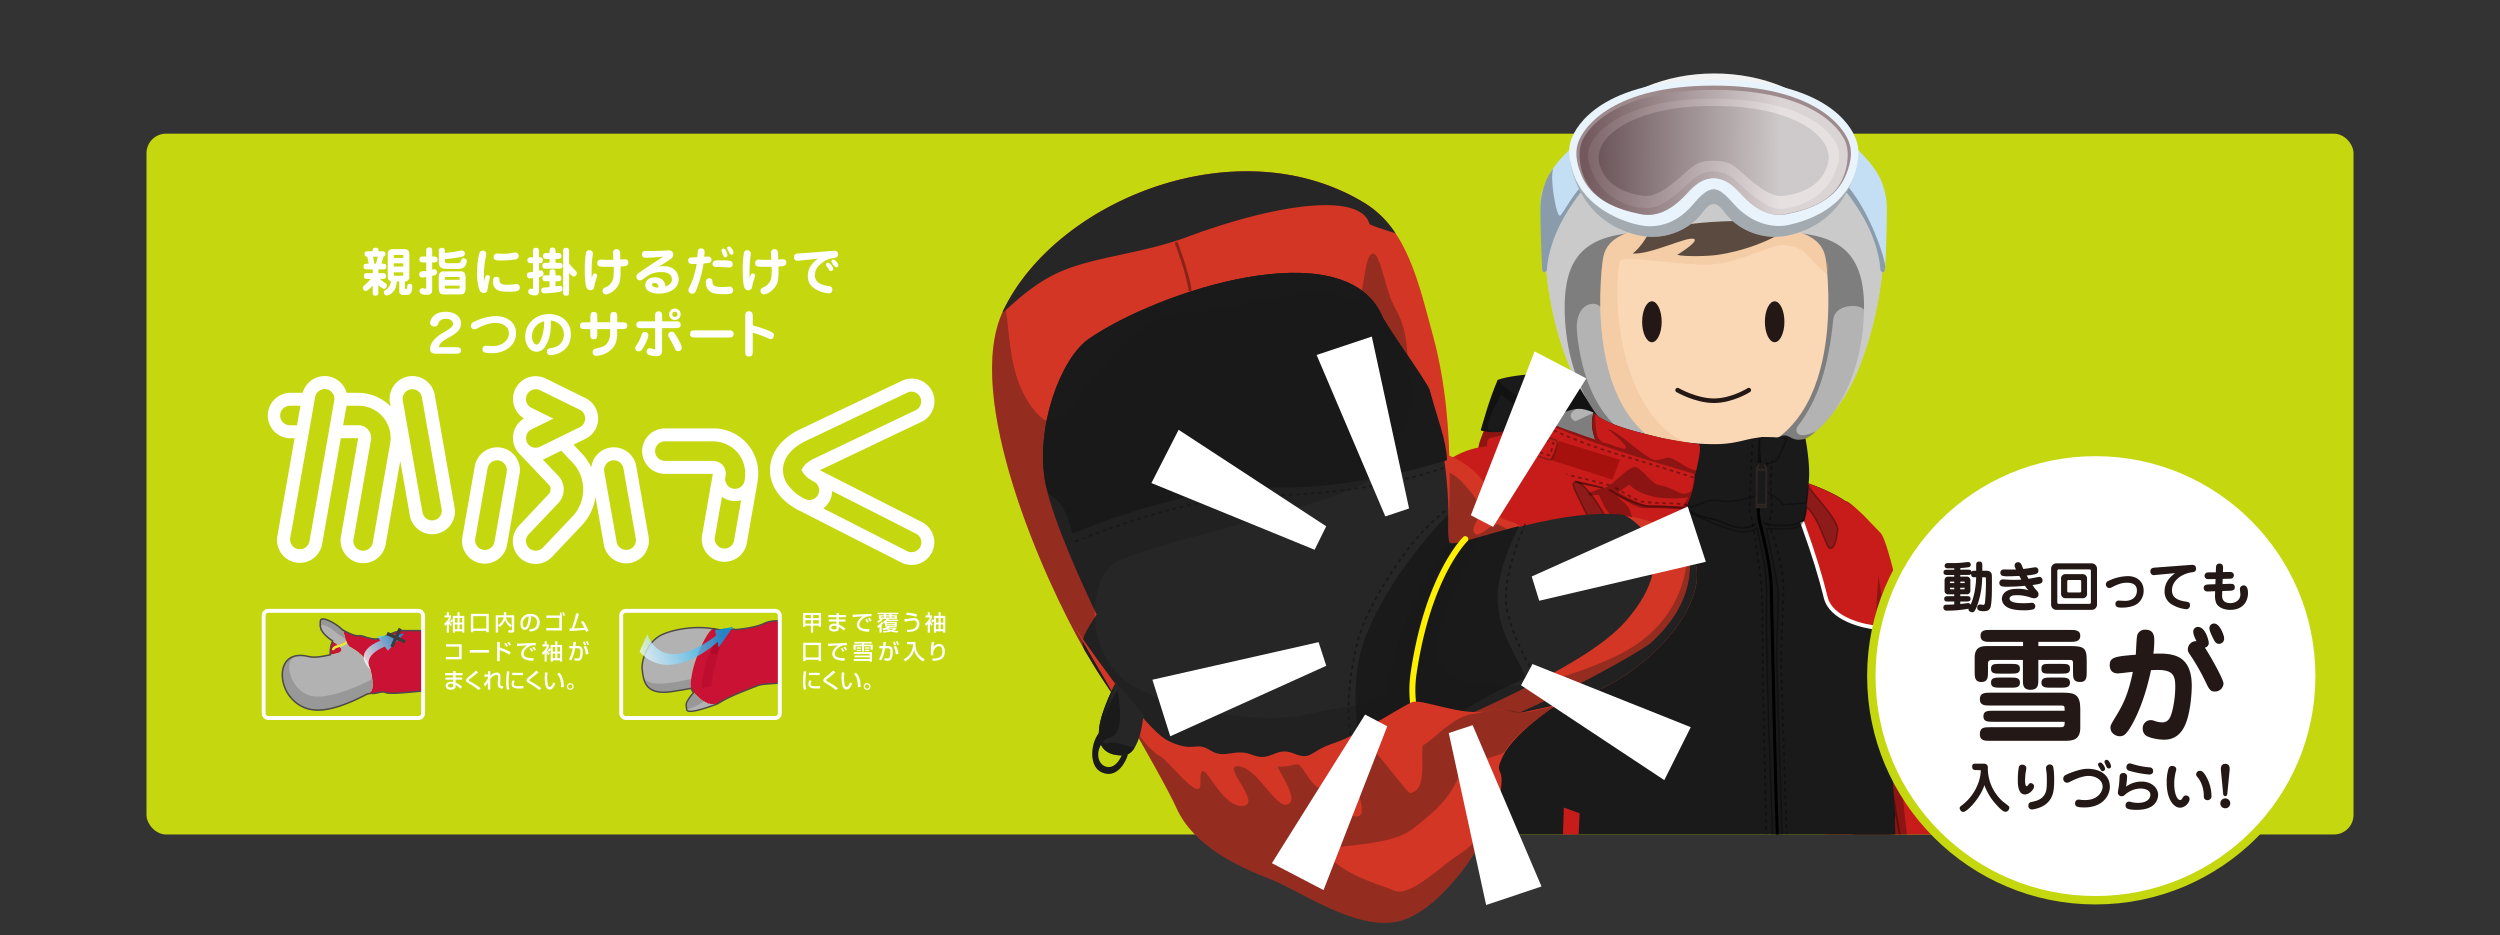 <svg xmlns="http://www.w3.org/2000/svg" xmlns:xlink="http://www.w3.org/1999/xlink" viewBox="0 0 1280 478.86"><rect x="0" y="0" width="1280" height="478.86" fill="#333333" stroke="none"/><defs><style>.cls-1,.cls-11,.cls-12,.cls-13,.cls-16,.cls-20,.cls-21,.cls-23,.cls-24,.cls-25,.cls-26,.cls-28,.cls-29,.cls-42,.cls-50,.cls-52,.cls-54,.cls-55,.cls-57,.cls-59,.cls-61,.cls-62,.cls-63,.cls-64,.cls-70,.cls-71,.cls-72{fill:none;}.cls-2{isolation:isolate;}.cls-3{fill:#c4d70f;}.cls-4,.cls-73{fill:#fff;}.cls-5{clip-path:url(#clip-path);}.cls-6{fill:#a00426;}.cls-7{fill:#b2b2b2;}.cls-8{fill:#989898;}.cls-19,.cls-9{fill:#ca1234;}.cls-10{fill:#af0a2b;}.cls-11,.cls-12,.cls-20,.cls-21,.cls-23,.cls-24,.cls-25,.cls-29{stroke:#ca1234;}.cls-11,.cls-13,.cls-20,.cls-21,.cls-23,.cls-24,.cls-25,.cls-26,.cls-28,.cls-42,.cls-58,.cls-72{stroke-linecap:round;}.cls-11,.cls-13,.cls-20,.cls-21,.cls-23,.cls-24,.cls-25,.cls-26,.cls-28,.cls-29,.cls-42,.cls-72{stroke-linejoin:round;}.cls-11{stroke-width:0.19px;stroke-dasharray:0.56 0.38;}.cls-11,.cls-12,.cls-19,.cls-20,.cls-21,.cls-22,.cls-25,.cls-26,.cls-29,.cls-37,.cls-38,.cls-40,.cls-50,.cls-53,.cls-55,.cls-57,.cls-59,.cls-60,.cls-68,.cls-70,.cls-71{mix-blend-mode:multiply;}.cls-12{stroke-miterlimit:10;stroke-width:0.38px;}.cls-13,.cls-28{stroke:#4c4948;}.cls-13{stroke-width:0.75px;}.cls-14{fill:#bd0e30;}.cls-15,.cls-30{opacity:0.8;}.cls-15{fill:url(#名称未設定グラデーション_21);}.cls-16,.cls-52{stroke:#fff;}.cls-16{stroke-width:2px;}.cls-17{clip-path:url(#clip-path-2);}.cls-18{fill:#bbb82e;}.cls-20,.cls-23,.cls-24,.cls-25,.cls-26,.cls-29{stroke-width:0.19px;}.cls-20,.cls-26{stroke-dasharray:0.58 0.39;}.cls-21{stroke-width:0.1px;}.cls-24{stroke-dasharray:0.59 0.39;}.cls-26{stroke:#b2b2b2;}.cls-27{fill:#eee93a;}.cls-28{stroke-width:0.78px;}.cls-30{fill:url(#名称未設定グラデーション_17);}.cls-31{fill:#3e3a39;}.cls-32{clip-path:url(#clip-path-3);}.cls-33,.cls-53,.cls-58,.cls-68{fill:#1a1a1a;}.cls-34{fill:#b3b3b3;}.cls-35{fill:#f3c596;}.cls-36{fill:#f2f2f2;}.cls-37,.cls-66{fill:gray;}.cls-37,.cls-50,.cls-55,.cls-57,.cls-59,.cls-60,.cls-70,.cls-71{opacity:0.35;}.cls-38,.cls-40{opacity:0.3;}.cls-39{fill:#fad7b5;}.cls-40{fill:#e8b380;}.cls-41{fill:#231815;}.cls-42,.cls-57{stroke:#231815;}.cls-42{stroke-width:2.33px;}.cls-43{fill:#5b4a3f;}.cls-44{fill:#c4def4;}.cls-45{fill:#e9f3fb;}.cls-46{fill:#9d8a8c;}.cls-47{fill:#bbacad;}.cls-48{fill:#7b6c6e;}.cls-49{opacity:0.63;mix-blend-mode:overlay;fill:url(#linear-gradient);}.cls-50,.cls-53,.cls-54,.cls-55,.cls-59,.cls-61,.cls-62,.cls-63,.cls-64,.cls-70,.cls-71{stroke:#000;}.cls-50,.cls-55,.cls-61,.cls-62,.cls-63,.cls-64{stroke-width:0.92px;}.cls-51{fill:#c71c19;}.cls-52{stroke-width:2.02px;}.cls-53{stroke-width:0.78px;}.cls-53,.cls-68{opacity:0.33;}.cls-54{stroke-width:1.56px;}.cls-55{stroke-dasharray:1.85 1.85;}.cls-56{fill:#a6110d;}.cls-57{stroke-width:0.92px;}.cls-58{stroke:#2e2624;stroke-width:1.01px;}.cls-59{stroke-width:1.51px;}.cls-62{stroke-dasharray:1.85 1.85;}.cls-63{stroke-dasharray:1.87 1.87;}.cls-64{stroke-dasharray:2.31 2.31;}.cls-65{fill:#666;}.cls-67{fill:#d33624;}.cls-69{fill:#262626;}.cls-70{stroke-width:1.53px;}.cls-71{stroke-width:0.94px;stroke-dasharray:1.88 1.88;}.cls-72{stroke:#fff000;stroke-width:3.07px;}.cls-73{stroke:#c4d70f;stroke-width:4.31px;}</style><clipPath id="clip-path"><rect class="cls-1" x="318.65" y="313.34" width="80.61" height="54.12"/></clipPath><linearGradient id="名称未設定グラデーション_21" x1="1096.78" y1="2194.26" x2="1138.02" y2="2170.32" gradientTransform="matrix(0.65, -0.76, -0.76, -0.65, 1279, 2597.4)" gradientUnits="userSpaceOnUse"><stop offset="0" stop-color="#fff"/><stop offset="1" stop-color="#009fe8"/></linearGradient><clipPath id="clip-path-2"><rect class="cls-1" x="135.58" y="313.22" width="81.03" height="53.95"/></clipPath><linearGradient id="名称未設定グラデーション_17" x1="185.49" y1="337.97" x2="206.18" y2="325.95" gradientTransform="matrix(1, 0, 0, 1, 0, 0)" xlink:href="#名称未設定グラデーション_21"/><clipPath id="clip-path-3"><rect class="cls-1" x="497.28" y="30.34" width="530.1" height="396.91"/></clipPath><linearGradient id="linear-gradient" x1="954.8" y1="78.32" x2="855.39" y2="77.65" gradientTransform="translate(-43.38)" gradientUnits="userSpaceOnUse"><stop offset="0" stop-color="#fff"/><stop offset="1" stop-color="#5a3d43"/></linearGradient></defs><g class="cls-2"><g id="レイヤー_1" data-name="レイヤー 1"><rect class="cls-3" x="75" y="68.44" width="1130" height="358.81" rx="10"/><path class="cls-4" d="M477.79,274.09a11.57,11.57,0,0,0-5.78-6.77l-52.22-26.58L471.73,216a11.63,11.63,0,1,0-10-21l-52,24.76c-9.73,4.63-15.37,12.15-15.48,20.63s5.33,16.15,14.93,21h0l52.26,26.6a11.63,11.63,0,0,0,16.34-14Zm-76.9-33.6c.08-5.85,4.34-11.22,11.69-14.72l52-24.76a4.9,4.9,0,0,1,2.13-.48,5,5,0,0,1,2.15,9.48l-52,24.76c-3.39,1.61-4.82,3.23-5.37,4l-.85,1.28-.34.51,1.15,1.83c.52.83,1.9,2.49,5.26,4.19a5,5,0,0,1-2.27,9.43,5,5,0,0,1-2.26-.54,23.2,23.2,0,0,1-9-7.51A13.21,13.21,0,0,1,400.89,240.49ZM471.17,280a5,5,0,0,1-6.7,2.18l-42.92-21.85a11.73,11.73,0,0,0,3.27-3.93,11.47,11.47,0,0,0,1.24-5L469,273.25a4.91,4.91,0,0,1,2.48,2.9A5,5,0,0,1,471.17,280Z"/><path class="cls-4" d="M364.67,219.35H340.42a11.63,11.63,0,1,0,0,23.26h24.51a1.38,1.38,0,0,1,0,.26h0l-5.49,31.34a11.63,11.63,0,0,0,22.91,4l5.49-31.35h0s0,0,0,0c.06-.39.11-.78.14-1.17a23,23,0,0,0-23.29-26.36Zm16.6,26.4a5,5,0,1,1-9.82-1.72,6.92,6.92,0,0,0-1.34-5.76,6.11,6.11,0,0,0-2-1.54,7.63,7.63,0,0,0-3.4-.77H340.42a5,5,0,0,1,0-10h24.25a16.94,16.94,0,0,1,13.08,5.87,16.33,16.33,0,0,1,1.24,1.72A17.23,17.23,0,0,1,381.27,245.75Zm-5.5,31.35a5,5,0,0,1-9.82-1.72l3.69-21a11.55,11.55,0,0,0,9.81,1.74Z"/><path class="cls-4" d="M222.59,202.18a11.63,11.63,0,0,0-21-4.65,11.52,11.52,0,0,0-1.93,8.69l.32,1.84a23.7,23.7,0,0,0-16.94-6.94h-5.59a11.71,11.71,0,0,0-1.68-3.58A11.63,11.63,0,0,0,155,201.12h-6.59a11.64,11.64,0,0,0,0,23.27h2.43L142,274.56A11.63,11.63,0,0,0,151.45,288a11.62,11.62,0,0,0,13.48-9.43l9.57-54.22h8.83q0,.1,0,.27l-8.75,49.91a11.63,11.63,0,1,0,22.91,4L204.93,236l4.85,27.51a11.63,11.63,0,1,0,22.9-4Zm-54.84,22.21-9.37,53.06a5,5,0,0,1-9.82-1.73l9.07-51.33,1.17-6.65,1.76-10,.79-4.43a5,5,0,0,1,4.91-4.12,4.24,4.24,0,0,1,.86.08,5,5,0,0,1,3,1.82l.19.23a5,5,0,0,1,.83,3.72l-.48,2.7-1.76,10Zm-19.3-6.65a5,5,0,0,1,0-10h5.37l-1.76,10Zm51.21,9.79-8.75,49.91a5,5,0,1,1-9.82-1.72l8.75-49.91a6.51,6.51,0,0,0-6.78-8.07h-7.38l1.76-10h5.62a16.46,16.46,0,0,1,16.6,19.76Zm25.65,36.8a4.93,4.93,0,0,1-3.21,2.05,5,5,0,0,1-5.78-4l-10.09-57.27a5,5,0,0,1,4-5.77,4.24,4.24,0,0,1,.86-.08,5,5,0,0,1,4.91,4.12l10.1,57.27A4.88,4.88,0,0,1,225.31,264.33Z"/><path class="cls-4" d="M264.11,234a11.64,11.64,0,0,0-21,4.65l-6.32,35.91a11.63,11.63,0,1,0,22.9,4L266,242.69A11.55,11.55,0,0,0,264.11,234Zm-4.62,7.53-6.33,35.92a5,5,0,0,1-9,2,4.92,4.92,0,0,1-.83-3.72l6.33-35.92a5,5,0,0,1,4.89-4.12,5.35,5.35,0,0,1,.89.08,5,5,0,0,1,4,5.77Z"/><path class="cls-4" d="M325.75,238.65a11.63,11.63,0,0,0-21-4.65,11.45,11.45,0,0,0-2,5.35,25.64,25.64,0,0,0-4.7-7l-4.42-4.67,6.13-3a11.54,11.54,0,0,0,6.5-10.44,11.69,11.69,0,0,0-6.5-10.43l-20.32-10A11.63,11.63,0,0,0,263.29,208a11.53,11.53,0,0,0,5,6.23l-.09.06-.39.26c-.19.13-.38.25-.56.39l-.34.27c-.18.15-.36.3-.54.47l-.12.1c-.08.07-.14.15-.22.23l-.44.46c-.13.14-.24.29-.36.43s-.22.27-.32.41-.25.35-.37.53l-.21.35c-.13.2-.25.41-.36.62l-.15.31c-.11.22-.22.45-.31.68l-.12.32c-.09.22-.17.45-.24.68s-.07.28-.11.41a6,6,0,0,0-.15.61c0,.2-.07.4-.11.61s-.05.29-.07.44-.05.59-.06.88c0,.06,0,.12,0,.18a11.46,11.46,0,0,0,.93,4.84c.08.19.16.39.25.58a11.18,11.18,0,0,0,.73,1.26l.27.38c.19.26.38.51.59.75s.24.29.37.43l0,0,15.31,16.14a3.54,3.54,0,0,1,0,4.49L265.86,269a11.63,11.63,0,1,0,16.88,16L298,268.87a26.1,26.1,0,0,0,6.87-14.44l4.26,24.17a11.63,11.63,0,1,0,22.91-4Zm-55.92-36.59a5,5,0,0,1,4.48-2.78,4.91,4.91,0,0,1,2.19.51l20.32,10a5,5,0,0,1,2.79,4.47,5,5,0,0,1-2.79,4.48l-8,3.92-6.25,3.07-6.08,3a5,5,0,0,1-5.83-1,5.65,5.65,0,0,1-.56-.73l-.11-.19-.18-.3c0-.08-.05-.16-.08-.23a4.52,4.52,0,0,1-.18-.47c0-.16-.09-.32-.12-.48a2.32,2.32,0,0,1-.07-.46,4.21,4.21,0,0,1,0-.5c0-.16,0-.31,0-.46a3.93,3.93,0,0,1,.06-.48c0-.16.07-.32.11-.48a3,3,0,0,1,.15-.42,2.86,2.86,0,0,1,.2-.48c.07-.13.14-.26.22-.39s.19-.27.3-.41a3.79,3.79,0,0,1,.32-.38,3.89,3.89,0,0,1,.36-.34c.11-.1.24-.19.37-.29s.3-.19.45-.28l.21-.13,9.42-4.62,1.79-.89-11.21-5.51A5,5,0,0,1,269.83,202.06Zm23.4,62.23-15.31,16.14a5.11,5.11,0,0,1-7.05.19,5,5,0,0,1-.19-7.05L286,257.44a10.16,10.16,0,0,0,0-13.65l-8.08-8.52a11.48,11.48,0,0,0,1.52-.61l7.94-3.9,5.86,6.17A20.13,20.13,0,0,1,293.23,264.29Zm31.48,15.15a5,5,0,0,1-9-2l-6.34-35.92a5,5,0,0,1,4.05-5.77,4.91,4.91,0,0,1,.86-.08,5,5,0,0,1,4.91,4.12l6.34,35.92A5,5,0,0,1,324.71,279.44Z"/><path class="cls-4" d="M194.53,142.8a25.85,25.85,0,0,0,2.95,2.28,1.19,1.19,0,0,1,.61,1.09,1.54,1.54,0,0,1-1.46,1.7c-.72,0-2.31-1.27-2.9-1.86v3.25c0,1.22,0,2.12-1.51,2.12s-1.41-1-1.41-2.12v-3.09c-.4.46-2.42,2.79-3.53,2.79a1.55,1.55,0,0,1-1.49-1.56,2,2,0,0,1,.87-1.41,20.6,20.6,0,0,0,3.09-3.19h-1.33c-1.25,0-2.13,0-2.13-1.52s1-1.43,2.13-1.43h2.39v-1.92h-2.55c-1.22,0-2.13,0-2.13-1.54,0-1.38,1-1.38,2.13-1.38h.53c-.11-.51-.66-3-.77-3.56a1.29,1.29,0,0,1-1.38-1.41c0-1.38,1-1.38,2.12-1.38h2.05c0-.91,0-1.84,1.54-1.84s1.46,1,1.46,1.84h1.39c1.09,0,2.12,0,2.12,1.38a1.23,1.23,0,0,1-1,1.35c-.08.4-.8,3-1,3.62,1.65,0,2.47,0,2.47,1.51s-1,1.41-2.13,1.41h-1.94v1.92h1.79c1.27,0,2.12,0,2.12,1.51s-.93,1.44-2.12,1.44ZM191,131.45c.11.5.56,3,.69,3.56h.83c.13-.51.74-3,.9-3.56Zm16.32,16.11c0,.23,0,.34.24.34H208c.39,0,.45-.42.47-.74.06-.77.11-1.84,1.33-1.84s1.31,1,1.31,1.57c0,1.83-.67,4.15-2.5,4.15h-2.26a1.82,1.82,0,0,1-1.92-1.94v-5h-1.22c-.37,3.64-1.43,4.86-2.47,5.79a4.84,4.84,0,0,1-2.77,1.41,1.49,1.49,0,0,1-1.43-1.51,1.58,1.58,0,0,1,.9-1.38,5.38,5.38,0,0,0,2.69-4.39,2.14,2.14,0,0,1-1.6-2.26V129.91a2.18,2.18,0,0,1,2.39-2.34h6.28a2.19,2.19,0,0,1,2.39,2.34v11.85a2.19,2.19,0,0,1-2.26,2.34Zm-.85-15.5V131c0-.27-.05-.48-.53-.48h-3.83c-.34,0-.5.1-.5.48v1.06Zm-4.86,2.76v1.65h4.86v-1.65Zm0,4.63v1.25c0,.34.16.48.5.48h3.83c.48,0,.53-.24.53-.48v-1.25Z"/><path class="cls-4" d="M221.88,131.34c1,0,2.12,0,2.12,1.52s-1.09,1.51-2.12,1.51h-.61v3.7a6.09,6.09,0,0,1,1.14-.22,1.49,1.49,0,0,1,1.38,1.54c0,1.25-.9,1.49-2.52,1.87v7.25c0,.85-.11,2.45-2.79,2.45-.83,0-3.65,0-3.65-1.84a1.41,1.41,0,0,1,1.41-1.59c.24,0,1.23.29,1.44.29.53,0,.53-.16.53-.56v-5.42a19.06,19.06,0,0,1-2,.24,1.41,1.41,0,0,1-1.54-1.57c0-.88.37-1.41,1.06-1.51.4-.08,2.13-.24,2.5-.3v-4.33h-1.36c-1,0-2.12,0-2.12-1.51s1.06-1.52,2.12-1.52h1.36v-2.52c0-1.15,0-2.13,1.43-2.13,1.63,0,1.63.8,1.63,2.13v2.52Zm13.85,7.58c1,0,2.65.05,2.65,3.05v5.69c0,3-1.67,3.06-2.65,3.06H227.3c-1,0-2.66-.05-2.66-3.06V142c0-3,1.68-3.05,2.66-3.05Zm-7.87-5.21c0,.58,0,1.06,1.38,1.06h4.92c1.43,0,1.62-.53,2-1.62a1.11,1.11,0,0,1,1.19-.9c.16,0,1.65.05,1.65,1.4a5.11,5.11,0,0,1-1.25,3,4,4,0,0,1-3,1h-6.08c-4,0-4-2.31-4-3.5V129c0-1.14,0-2.12,1.47-2.12,1.62,0,1.62.79,1.62,2.12v.51c1.35-.11,2.71-.24,4.3-.48.7-.11,3.78-.77,4.44-.77a1.43,1.43,0,0,1,1.47,1.59c0,1.36-.78,1.52-2.72,1.86a59.42,59.42,0,0,1-7.49.93Zm7.47,9.54v-.93a.51.51,0,0,0-.56-.53h-6.46a.51.51,0,0,0-.58.53v.93Zm-7.6,3v1c0,.34.26.5.58.5h6.46a.5.5,0,0,0,.56-.5v-1Z"/><path class="cls-4" d="M249.65,140.86a1.06,1.06,0,0,1,1.14,1.09c0,.58-.66,3-.74,3.56s-.43,3-.64,3.48a1.74,1.74,0,0,1-1.7,1,2.22,2.22,0,0,1-2.1-1.32c-.27-.54-1.36-3.54-1.36-8.7,0-4.36.64-9.67,1.54-11a1.67,1.67,0,0,1,1.31-.66A1.73,1.73,0,0,1,249,129.8c0,.32-.72,4.12-.83,4.89a53.36,53.36,0,0,0-.42,7.26,11.78,11.78,0,0,0,.13,2.2C248.32,141.65,248.56,140.86,249.65,140.86Zm6.17,3.24c.05,1.65,3,1.7,3.66,1.7,1.28,0,3.14-.16,3.83-.24a7.76,7.76,0,0,1,1.14-.13,1.65,1.65,0,0,1,1.68,1.78c0,1.17-.48,2.15-4.65,2.15-3.59,0-5.8,0-7.45-1.33a4.49,4.49,0,0,1-1.62-3.56c0-1.09,0-2.74,1.81-2.74C255.71,141.73,255.76,142.74,255.82,144.1Zm-1.47-14.3c.16,0,3.25.13,3.8.13a28.15,28.15,0,0,0,4.42-.45,6.11,6.11,0,0,1,1.33-.21,1.79,1.79,0,0,1,.26,3.53,51.68,51.68,0,0,1-7.63.56c-2.36,0-3.8,0-3.8-1.94A1.7,1.7,0,0,1,254.35,129.8Z"/><path class="cls-4" d="M272.85,129c0-1.17,0-2.12,1.54-2.12s1.57.93,1.57,2.12v2.74c1,0,2,0,2,1.49s-1,1.51-1.59,1.51H276v3.88a4.85,4.85,0,0,1,.93-.13c1.38,0,1.38,1.6,1.38,1.65,0,1.17-.61,1.3-2.31,1.67v7.29a2,2,0,0,1-2.18,2.15,4.89,4.89,0,0,1-3.06-.93,1.34,1.34,0,0,1-.34-.93,1.57,1.57,0,0,1,1.38-1.6c.13,0,.72.16.82.16.27,0,.27-.26.27-.37v-5.23a17.52,17.52,0,0,1-1.76.18c-1.19,0-1.33-1.19-1.33-1.94a1.12,1.12,0,0,1,.94-1.12c.18,0,1.91-.26,2.15-.31v-4.42h-.69c-1,0-2.16,0-2.16-1.51s1.15-1.49,2.16-1.49h.69Zm11.61,17.65c.62-.11,1.92-.32,2.16-.32,1,0,1.33.77,1.33,1.62,0,1.25-.83,1.39-1.86,1.57a66.79,66.79,0,0,1-7.13.67c-.5,0-1.83,0-1.83-1.49a1.33,1.33,0,0,1,1-1.44c.35-.08,2.72-.18,3.22-.24v-3h-1.49c-1.06,0-2.12,0-2.12-1.54s1.16-1.52,2.12-1.52h1.49v-.9c0-1.33,0-2.13,1.65-2.13,1.43,0,1.43,1,1.43,2.13v.9h.85c1,0,2.13,0,2.13,1.52s-1.09,1.54-2.13,1.54h-.85ZM281.38,129c0-1.22,0-2.26,1.65-2.26,1.43,0,1.43,1.12,1.43,2.26v.56h.85c1.09,0,2.16,0,2.16,1.49s-1.12,1.51-2.16,1.51h-.85v2h1.39c1.06,0,2.18,0,2.18,1.52s-1.12,1.49-2.18,1.49h-6c-1.19,0-2.15,0-2.15-1.49s1.06-1.52,2.15-1.52h1.49v-2h-1.17c-1.12,0-2.13,0-2.13-1.48s1-1.52,2.13-1.52h1.17Zm10,20.28c0,1.15,0,2.13-1.52,2.13s-1.56-1-1.56-2.13V129c0-1.19,0-2.12,1.51-2.12s1.57.93,1.57,2.12v5.85a31.11,31.11,0,0,0,2.95,3.38c.74.71,1,1.09,1,1.64a1.68,1.68,0,0,1-1.49,1.7c-.77,0-1.4-.71-2.44-1.88Z"/><path class="cls-4" d="M304.53,140a1.18,1.18,0,0,1,1.22,1.2,32.77,32.77,0,0,1-1.09,3.53,27,27,0,0,1-.69,3,2.06,2.06,0,0,1-1.76.88c-1.41,0-1.88-1.15-2.18-2.1-.61-2.08-.63-8.16-.63-8.62a53.62,53.62,0,0,1,.61-8.4,1.67,1.67,0,0,1,1.65-1.38,1.76,1.76,0,0,1,1.91,1.76c0,.18-.43,3.21-.48,3.82-.16,2.5-.19,5.64-.19,5.85,0,1.7.06,2.34.11,3C303.44,140.7,303.68,140,304.53,140Zm9.33-10.74a1.81,1.81,0,0,1,3.53-.48,28.71,28.71,0,0,1,.19,4.1c.4,0,2.1-.14,2.47-.14a1.51,1.51,0,0,1,1.65,1.7c0,1.65-1.09,1.89-4,2,.18,6.57-.32,8.21-1.15,9.65-1.86,3.22-5.13,4.65-6.27,4.65a1.76,1.76,0,0,1-1.75-1.86c0-1.09.66-1.41,1.62-1.83a6.55,6.55,0,0,0,3.91-5,40.42,40.42,0,0,0,.16-5.45l-4,0c-3,0-4.41,0-4.41-1.91a1.67,1.67,0,0,1,1.72-1.78c.22,0,2.77.11,3.27.11l3.27,0C314,132.38,313.86,129.77,313.86,129.24Z"/><path class="cls-4" d="M339.66,136.26c6.22,0,7.82,4.2,7.82,6.62,0,5.07-5,7.44-10.08,7.44-1,0-7,0-7-4.39,0-2.1,1.72-3.93,4.89-3.93,4.81,0,5.31,3.59,5.47,4.73,2.56-1,3.25-2.44,3.25-3.64,0-3.77-4.42-3.77-5.29-3.77a12.34,12.34,0,0,0-8.22,2.71c-1.94,1.38-2.15,1.51-2.89,1.51a1.78,1.78,0,0,1-1.78-1.86,2.45,2.45,0,0,1,1.32-2c4.79-3.32,5.56-3.8,12.5-8.32-3.35.45-9,.64-9.2.64a1.69,1.69,0,0,1-1.75-1.76c0-1.78,1.54-1.78,2.31-1.78l2.6.06c2.08,0,5.4-.16,6.38-.22.27,0,2.16-.1,2.24-.1,1.4,0,2.49.61,2.49,2.1a3.18,3.18,0,0,1-1.7,2.55,66.46,66.46,0,0,1-6.3,3.93A7.52,7.52,0,0,1,339.66,136.26Zm-4.49,8.64c-.85,0-1.36.4-1.36.85,0,.74,1.2,1.46,2.69,1.46.24,0,.4,0,.69-.05C337.14,146.52,337,144.9,335.17,144.9Z"/><path class="cls-4" d="M356.27,149c-.35.7-.77,1.39-1.78,1.39a2,2,0,0,1-2.05-1.84A3,3,0,0,1,353,147a42.09,42.09,0,0,0,3.7-11.88c-.24,0-1.76.08-1.84.08-.66,0-2.52,0-2.52-1.79a1.5,1.5,0,0,1,1.06-1.54c.56-.13,3.14-.16,3.64-.18.06-.61.19-3.09.3-3.49a1.61,1.61,0,0,1,1.64-1,1.58,1.58,0,0,1,1.76,1.67c0,.72-.11,1.92-.16,2.63.42-.05,1.67-.16,2-.16a1.65,1.65,0,0,1,1.7,1.65c0,1.65-1.35,1.73-4.06,1.92A59.36,59.36,0,0,1,356.27,149Zm8.48-4.89c.16,1.65.26,2.85,5.23,2.85.56,0,3.06-.21,3.57-.21a1.72,1.72,0,0,1,1.8,1.83,1.92,1.92,0,0,1-.87,1.67,14.15,14.15,0,0,1-3.94.35c-4.2,0-6-.4-7.52-1.78a5.76,5.76,0,0,1-1.65-4.23c0-2.07,1.49-2.1,1.62-2.1C363.63,142.45,364.61,142.5,364.75,144.07Zm10.39-8.87a1.6,1.6,0,0,1-1.81,1.72c-.18,0-4.36-.24-5.15-.24-2.08,0-2.13,0-2.53-.18a1.63,1.63,0,0,1-.82-1.46,1.72,1.72,0,0,1,.87-1.49c.56-.3.78-.3,4.23-.3C374,133.25,375.14,133.71,375.14,135.2Zm-4.7-7.93c1.48,0,2,3.14,2,3.35a1.08,1.08,0,0,1-1,1.12c-.75,0-.91-.37-1.52-1.86-.5-1.22-.53-1.52-.48-1.89A1,1,0,0,1,370.44,127.27Zm5.1,1.94a1,1,0,0,1-1,1.12c-.61,0-.77-.29-1.17-1a8.33,8.33,0,0,1-1.11-2.31c0-.74.85-1,1.33-.85C374.37,126.42,375.54,128.6,375.54,129.21Z"/><path class="cls-4" d="M385.4,140a1.18,1.18,0,0,1,1.22,1.2,32.77,32.77,0,0,1-1.09,3.53,27,27,0,0,1-.69,3,2.06,2.06,0,0,1-1.76.88c-1.41,0-1.88-1.15-2.18-2.1-.61-2.08-.63-8.16-.63-8.62a53.62,53.62,0,0,1,.61-8.4,1.66,1.66,0,0,1,1.64-1.38,1.77,1.77,0,0,1,1.92,1.76c0,.18-.43,3.21-.48,3.82-.16,2.5-.19,5.64-.19,5.85,0,1.7.06,2.34.11,3C384.31,140.7,384.54,140,385.4,140Zm9.33-10.74a1.81,1.81,0,0,1,3.53-.48,28.71,28.71,0,0,1,.19,4.1c.4,0,2.1-.14,2.47-.14a1.51,1.51,0,0,1,1.65,1.7c0,1.65-1.09,1.89-4,2,.18,6.57-.32,8.21-1.15,9.65-1.86,3.22-5.13,4.65-6.27,4.65a1.76,1.76,0,0,1-1.75-1.86c0-1.09.66-1.41,1.62-1.83a6.51,6.51,0,0,0,3.9-5,37.06,37.06,0,0,0,.16-5.45l-4,0c-3,0-4.42,0-4.42-1.91a1.68,1.68,0,0,1,1.73-1.78c.21,0,2.77.11,3.27.11l3.27,0C394.91,132.38,394.73,129.77,394.73,129.24Z"/><path class="cls-4" d="M408.28,133.52a1.74,1.74,0,0,1-1.76-1.94c0-1.7,1.44-1.78,2.58-1.83,2.84-.14,17.41-1.36,18-1.36a1.78,1.78,0,0,1,2,1.89c0,1.49-1.15,1.67-2.48,1.86A11.77,11.77,0,0,0,421,134.5c-2.5,1.89-3.75,3.7-3.75,6.46,0,4.42,4.6,5.13,7.25,5.56a1.62,1.62,0,0,1,1.65,1.78,1.68,1.68,0,0,1-1.75,1.89,15.18,15.18,0,0,1-8.43-3.25,7.21,7.21,0,0,1-2.36-5.6c0-4.84,3.11-7.29,5.15-8.91C417.87,132.59,408.67,133.52,408.28,133.52Zm15.6,1c1,0,2.74,2.18,2.74,3.08a1.22,1.22,0,0,1-1.17,1.2c-.56,0-.67-.16-1.76-1.81-.69-1-.77-1.11-.79-1.41A.94.94,0,0,1,423.88,134.53Zm1.83-.61a.9.9,0,0,1,1-1c.9,0,2.57,2,2.57,2.93a1,1,0,0,1-1,1,1.57,1.57,0,0,1-.5-.1A5.53,5.53,0,0,1,425.71,133.92Z"/><path class="cls-4" d="M222.83,181.07c-1.27,0-2.6-.56-2.6-2.29,0-4.28,4.62-7.26,6.49-8.34,3.77-2.24,5.21-3.06,5.21-4.74,0-1.14-1.09-2.47-3.46-2.47-3.16,0-3.8,1.73-4.07,2.42a1.89,1.89,0,0,1-2,1.54,2.08,2.08,0,0,1-2.18-1.94c0-1.46,1.7-5.61,8-5.61,4.41,0,7.81,2.21,7.81,5.93,0,3.14-1.81,4.79-6.35,7.31-3.3,1.86-3.75,2.45-4.15,3a4.29,4.29,0,0,0-.82,1.76c0,.1.13.13.24.13h8.93c.34,0,2.18,0,2.18,1.62,0,.74-.43,1.73-2.18,1.73Z"/><path class="cls-4" d="M264.24,170.62c0,5.21-4.44,10.23-12.57,10.23a14,14,0,0,1-3.83-.47,1.73,1.73,0,0,1-.82-1.52,1.75,1.75,0,0,1,1.81-1.86,4.19,4.19,0,0,1,.58.05,18.54,18.54,0,0,0,2.45.16c6.32,0,8.69-3.8,8.69-6.54,0-4.09-4.23-5.34-6.81-5.34-3.85,0-7.86,2-9.25,2.74a3.53,3.53,0,0,1-1.67.56,1.83,1.83,0,0,1-1.7-1.94,1.94,1.94,0,0,1,1.14-1.7,27.08,27.08,0,0,1,11.4-3.17C259.54,161.82,264.24,165,264.24,170.62Z"/><path class="cls-4" d="M279,177.61a5.21,5.21,0,0,1-4.25,2.5c-3.59,0-5.85-3.8-5.85-7.76,0-6.89,5.64-11.56,12.2-11.56,5.56,0,11.17,3.27,11.17,10.47,0,8.88-8.22,10.58-10.34,10.58a1.74,1.74,0,0,1-1.92-1.86c0-1.38.8-1.54,2.58-1.86a8,8,0,0,0,3.72-1.54,7.11,7.11,0,0,0-4.3-12.44C282.34,171.45,280.48,175.49,279,177.61Zm-6.64-5.34c0,2.63,1.35,4.15,2.5,4.15s2.12-2.48,2.36-3.22a25.29,25.29,0,0,0,1.41-8.67A7.72,7.72,0,0,0,272.4,172.27Z"/><path class="cls-4" d="M312.45,162.51c0-1.38,0-2.81,1.78-2.81s1.81,1.43,1.81,2.81V165h2.28c1.36,0,2.85,0,2.85,1.76s-1.49,1.73-2.85,1.73H316v1.38c0,3.24,0,7.39-4.79,10.42a12.37,12.37,0,0,1-5.87,1.91,1.78,1.78,0,0,1-1.89-2,1.69,1.69,0,0,1,1.49-1.7c3.32-.8,5-1.17,6.38-3.43a9.93,9.93,0,0,0,1.09-5.13V168.5h-6.62v2.39c0,1.38,0,2.81-1.78,2.81s-1.78-1.43-1.78-2.81V168.5H299.8c-1.36,0-2.85,0-2.85-1.76s1.49-1.73,2.85-1.73h2.47v-2.5c0-1.38,0-2.81,1.78-2.81s1.78,1.43,1.78,2.81V165h6.62Z"/><path class="cls-4" d="M328.63,179.05a1.89,1.89,0,0,1-1.67.85,1.77,1.77,0,0,1-1.71-1.73c0-.4.11-.56,1-2a18.94,18.94,0,0,0,2.2-4.68c.22-.61.56-1.54,1.76-1.54a1.74,1.74,0,0,1,1.75,1.57C332,173.17,329.91,177.35,328.63,179.05Zm6.78-16.83c0-1.51,0-2.79,1.75-2.79s1.86,1.2,1.86,2.79v2.29h6.68c1.32,0,2.81,0,2.81,1.75S347,168,345.7,168H339v11.38c0,1.06,0,3-3,3a11.35,11.35,0,0,1-3.83-.69,1.73,1.73,0,0,1-1.12-1.65,1.64,1.64,0,0,1,1.6-1.76c.42,0,2.2.59,2.58.59.21,0,.21,0,.21-.72V168h-6.83c-1.33,0-2.82,0-2.82-1.73s1.49-1.75,2.82-1.75h6.83Zm11.75,17.57c-1,0-1.15-.26-2.24-2.58a47.36,47.36,0,0,0-2.33-4.3,2.72,2.72,0,0,1-.48-1.33,1.76,1.76,0,0,1,1.75-1.78c.93,0,1.41.45,3,3.21.74,1.31,2.2,3.86,2.2,5.11A1.71,1.71,0,0,1,347.16,179.79Zm1.33-18.87a2.94,2.94,0,1,1-5.88,0,2.94,2.94,0,0,1,5.88,0Zm-4.28,0a1.34,1.34,0,1,0,2.68,0,1.29,1.29,0,0,0-1.35-1.3A1.32,1.32,0,0,0,344.21,160.92Z"/><path class="cls-4" d="M372.8,169.13c1.44,0,2.82,0,2.82,1.84s-1.38,1.83-2.82,1.83H356.11c-1.44,0-2.82,0-2.82-1.83s1.38-1.84,2.82-1.84Z"/><path class="cls-4" d="M385.4,179.71c0,1.44,0,2.82-1.84,2.82-2,0-2-1.22-2-2.82V162.22c0-1.46,0-2.84,1.86-2.84s2,1.25,2,2.84v4.41A56.85,56.85,0,0,1,394,169.5c1.36.62,2.26,1.07,2.26,2.21a1.79,1.79,0,0,1-1.75,1.92c-.32,0-.43-.06-2.61-1a44.91,44.91,0,0,0-6.48-2.25Z"/><g class="cls-5"><path class="cls-6" d="M375.68,322.36c.21-.32.41-.38.58,0l-.58,0Z"/><path class="cls-7" d="M365.12,321.89c-7.87-1.48-19.2-.17-26.1,3-7.92,3.66-10.85,13.86-10.17,18.29s.82,13.1,15.32,10.85c4.66-.72,7.49-1.23,9.7-1.66h0c-.38-1.44-.21-3.42.42-7.12,1.34-7.82,7.47-22,10.83-23.37Z"/><path class="cls-8" d="M329.36,346.45c1.35,3.35,6.3,5.44,24.56,1.12h0a12.63,12.63,0,0,0-.06,4.81h0c-2.21.43-5,.94-9.7,1.66-11.4,1.77-13.92-3.22-14.81-7.59Z"/><path class="cls-9" d="M417.29,349.48c-3.36.6-11.91-1.68-15.66-.44-4.5,1.47-10.52.67-14.17,2.19-4.72,2-13.32,4.88-19.46,8.79-1.71,1.23-6.38.83-10.15-2.82-2.24-2.16-3.51-3.09-4-4.82a12.63,12.63,0,0,1,.06-4.81c.09-.69.21-1.45.36-2.31,1.34-7.82,7.47-22,10.83-23.37a1.29,1.29,0,0,1,.41-.1c4.93,1.66,19.86.21,25.68-2.61,5-2.42,11.07-1,12.69-.22Z"/><path class="cls-10" d="M362.91,336A67.75,67.75,0,0,1,367,325.67c.67-1.18.75-.93,1.31-.81a15.59,15.59,0,0,1,2,.67c.69.23.45.28.09,1.18-1.57,4-3.09,8.7-3.61,10.24S362.91,336,362.91,336Z"/><path class="cls-11" d="M366,337.24a6.91,6.91,0,0,1-2.85-1.3,67,67,0,0,1,4-10.16c.41-.71.56-.81.65-.81l.21,0,.22.06a10.71,10.71,0,0,1,1.57.51l.42.15a1.17,1.17,0,0,1,.29.13,1.37,1.37,0,0,1-.12.29q-.09.18-.21.48c-1.31,3.3-2.59,7.16-3.27,9.23-.14.42-.26.76-.34,1A.52.52,0,0,1,366,337.24Z"/><path class="cls-8" d="M367,360.48c-4.86,1.83-15,5.35-15.34,2.79s-.54-3.07.65-4.84a30.19,30.19,0,0,1,2.87-3.9h0c.66.75,1.56,1.54,2.73,2.66,3.16,3.06,6.95,3.83,9.1,3.28Z"/><path class="cls-7" d="M351.53,362.69c0,1.19,5.53-1.35,8.91-3.53h0a9.23,9.23,0,0,0,6.51,1.32h0c-4.86,1.83-15,5.35-15.34,2.79C351.58,363.07,351.56,362.87,351.53,362.69Z"/><path class="cls-8" d="M351.71,359.34c-.27.72,3.42-1.33,5.59-2.64h0c-.91-.87-1.64-1.53-2.18-2.17a29.63,29.63,0,0,0-2.87,3.91A7.85,7.85,0,0,0,351.71,359.34Z"/><path class="cls-12" d="M354.1,353c12.44-2.23,46.29-5.7,62.06-6.12"/><path class="cls-12" d="M388.9,348.76c-5.74,1.62-19.06,7.41-26.41,11.34"/><path class="cls-13" d="M403.9,319c-1.62-.78-7.71-2.2-12.69.22-3.25,1.58-9.34,2.72-14.95,3.14-.08-.16-.17-.23-.26-.23h0l-5.85.16-.16.2a17.37,17.37,0,0,1-4.47-.66,1.29,1.29,0,0,0-.41.1h0c-7.87-1.48-19.2-.17-26.1,3-7.92,3.66-10.85,13.86-10.17,18.29s.82,13.1,15.32,10.85c4.66-.72,7.49-1.23,9.7-1.66h0a5.21,5.21,0,0,0,1.25,2.16,29.35,29.35,0,0,0-2.86,3.89c-1.19,1.77-1,2.28-.65,4.84s10.47-.95,15.33-2.79h0A3.17,3.17,0,0,0,368,360c6.14-3.91,14.74-6.83,19.46-8.79,3.65-1.52,9.67-.72,14.17-2.19,3.75-1.24,12.3,1,15.66.44Z"/><path class="cls-14" d="M359.08,352.24c-.28-1.62,1.31-10.55,3-15.36.9-2.59.9-2.59,1.74-2.39s2.16.54,2.81.71c1.09.27,1.27.21.82,1.47-2.38,6.65-3,12.5-2.81,14.8"/><path class="cls-11" d="M364.4,351.49c-.17-2.33.44-8.22,2.83-14.89.09-.25.27-.76.2-.89s-.31-.16-.65-.25l-.22,0-.71-.18c-.68-.18-1.53-.4-2.1-.53a1.66,1.66,0,0,0-.33-.06c-.36,0-.49.39-1.16,2.31-1.72,5-3.23,13.74-3,15.25"/><path class="cls-15" d="M366.71,325.42l-.66-2.65,9.37-1.93-7.49,10.72-.42-2.91s-24.37,22.68-40.07,5l4-9S337.64,347.19,366.71,325.42Z"/></g><rect class="cls-16" x="318.07" y="312.75" width="81.19" height="54.88" rx="2.35"/><g class="cls-17"><path class="cls-9" d="M169,335.31l1.57-.33,1.33-.35c3.66-1,4.85-2-1.72-6.42A14.67,14.67,0,0,0,169,335.31Z"/><path class="cls-9" d="M207.78,322.89c-4.27-.3-8.65,2.05-11.72,3.49s-6,.57-7.73.15-3.09-1.25-4.79-1-5.74-1.61-8.15-3.13c.6.44,1.36,6.82,3.58,8.56s9.49,4.33,11.31,14.49c1.22,6.86,0,8.67-1.25,9.3l-1.34.72a7.46,7.46,0,0,1,2.83-.37c2.68.09,4.62-1.42,7-.42s15.64-.65,25.69-1.53V322.91Z"/><path class="cls-7" d="M189,354.74c-22.59,12.18-33.07,10.59-40.13,2.66s-6.66-24,7.53-21.49h0c.51.09,1,.19,1.49.3,3.55.78,7-.06,12.63-1.23l1.33-.35c3.72-1,4.89-2-2-6.62s-6.66-8.37-5.68-10.55,8.71,2.27,11.4,5.24h0c.58,1.38,1.4,6.69,3.39,8.25,2.35,1.84,9.49,4.33,11.31,14.49C191.5,352.3,190.3,354.11,189,354.74Z"/><path class="cls-18" d="M177.31,328.71l-.14-.7,0-.14c0,.09-.08.27-.14.37-.47.91-3.63,1.85-4.66,2.16l-.37.12a2.91,2.91,0,0,0-2.14,2.2l.21.07"/><path class="cls-8" d="M164.25,322.25a5.54,5.54,0,0,1-.07-4.79c1-2.15,8.71,2.27,11.4,5.24h0c.32.76.71,2.72,1.34,4.59-1.56-1.13-3.92-2.66-6.92-5s-5.5-2.94-5.8-1.43a2.76,2.76,0,0,0,.05,1.38Z"/><path class="cls-8" d="M190.6,347.57C185.74,350.51,169,358,160,356.44s-13.14-12.34-11.64-17a5,5,0,0,1,4.8-3.75h0c-10.9.41-10.73,14.42-4.21,21.74,7.06,7.93,17.54,9.52,40.13-2.66,1.12-.55,2.19-2,1.58-7.11Z"/><path class="cls-19" d="M190.05,355.07a28.39,28.39,0,0,0,6.58-3.16,3.08,3.08,0,0,1,2.39-.65h1.52c1.22,0,1.84,0,.28.89-1.17.66-3.71,1.69-4.76,2.18a12.05,12.05,0,0,0-3,.45A9.17,9.17,0,0,1,190.05,355.07Z"/><path class="cls-20" d="M191.21,354.89a29.06,29.06,0,0,0,5.28-2.66l.24-.15c.77-.47,1-.58,1.47-.61h2.38a7.79,7.79,0,0,1,.89,0,5.18,5.18,0,0,1-.74.48c-.79.45-2.22,1.07-3.37,1.57l-1.33.59"/><polyline class="cls-21" points="169.9 333.15 170 333 170.01 333.19 170.12 333.04 170.13 333.23 170.25 333.08 170.24 333.26 170.34 333.11 170.34 333.29 170.44 333.15 170.44 333.33 170.55 333.18 170.56 333.37 170.68 333.23 170.68 333.4 170.78 333.26"/><g class="cls-22"><path class="cls-23" d="M176.93,327.34l.29,0"/><path class="cls-24" d="M177.61,327.4c9,.88,17,5.88,18.88,16.89.6,3.55.51,3.74-5.24,4.9"/><path class="cls-23" d="M191.05,349.23l-.29.06"/></g><path class="cls-25" d="M197.4,345.88c-3.61-.18-11.77,2.84-3.17,1.54"/><path class="cls-25" d="M188.46,328.74c-3,2.11-7.57,9.61-1.57,3.2"/><path class="cls-25" d="M195.87,343.36c-2.58,1.76-8.1,2.77-3.9.8"/><path class="cls-25" d="M185.64,328.38c-.71,3.07-4.07,7.65-2.32,3.29"/><path class="cls-25" d="M190.37,343.56c2.46-.92,6.34-3.28,4-2.56"/><path class="cls-25" d="M181.76,332.51c1.38-2.26,3-6.56,1.58-4.5"/><path class="cls-25" d="M189.57,342.4c1.89-.9,5.09-2.35,6.13-3.47"/><path class="cls-25" d="M180.79,331.92c.61-1.57,1.67-4.19,1.55-5.45"/><path class="cls-25" d="M190.57,341c1.38-1.37,5.6-4.23,2.71-3.45s-6.32,2.07-4.88.86"/><path class="cls-25" d="M181.15,329.9c.06-2.94-.35-4.49-.57-1.68-.2,2.51-1.74,3.77-1.64,2.32"/><path class="cls-25" d="M185.77,335.35c.87-1.89,3-3.12,1.12-.74"/><path class="cls-25" d="M178.64,330.42c-.12-2.09,1.17-4.18.65-1.2"/><path class="cls-25" d="M189.25,334.17c-1,.85-3.61,2.42,1.09.44,3.19-1.35,2.26-.19-2.78,2.84-.42.25-.51.56.56.24"/><path class="cls-26" d="M169.75,335.15c-1.54,5,1.13,15.38,4.09,19.49"/><path class="cls-26" d="M174.16,333.77c2.67,1.48,3,1.7,5.94.77.66-.22,1.73-.52,3-.86"/><path class="cls-26" d="M169.36,327.66a34.75,34.75,0,0,1,2.75-3.77"/><path class="cls-27" d="M169.92,332.76l1.12.38h0c.32-.92.55-1.11,1.31-1.36l.33-.1c2.84-.85,4.35-1.52,5.09-2.31h0a12.09,12.09,0,0,1-.65-1.5h0c.51,1.22-4.45,2.54-5.14,2.76a2.8,2.8,0,0,0-2.06,2.12Z"/><path class="cls-28" d="M207.78,322.89c-4.27-.3-8.65,2.05-11.72,3.49s-6,.57-7.73.15-3.09-1.25-4.79-1-5.74-1.61-8.15-3.13a.78.78,0,0,1,.19.31c-2.69-3-10.43-7.39-11.4-5.24l-.09.22,0,.07-.06.16,0,.09c0,.05,0,.1-.05.15l0,.09c0,.05,0,.1,0,.15l0,.11,0,.15a.43.43,0,0,0,0,.11l0,.16s0,.07,0,.11,0,.11,0,.16,0,.08,0,.12a1,1,0,0,0,0,.17s0,.08,0,.12v.3c0,.06,0,.12,0,.19s0,.07,0,.11a1.49,1.49,0,0,0,0,.21.38.38,0,0,1,0,.1c0,.09,0,.18.05.27a.13.13,0,0,0,0,.06c0,.11.05.22.08.33a.06.06,0,0,0,0,0,1.71,1.71,0,0,0,.09.3l0,.11.09.23a1.12,1.12,0,0,1,0,.13,2.29,2.29,0,0,0,.1.23s0,0,0,0h0c.78,1.69,2.44,3.63,5.62,5.77l.3.2a14.67,14.67,0,0,0-1.18,7.1c-4.75,1-7.85,1.6-11.06.9-.48-.11-1-.21-1.49-.3h0c-14.19-2.49-14.65,13.49-7.53,21.49,6.93,7.79,17.17,9.46,38.94-2l-.15.09a7.46,7.46,0,0,1,2.83-.37c2.68.09,4.62-1.42,7-.42s15.64-.65,25.69-1.53V322.91Z"/><line class="cls-29" x1="169.01" y1="332.46" x2="173.67" y2="334.01"/><path class="cls-30" d="M207,324.39l-13.85,1.44,1.59,2.13c-13.52,5.76-7.56,12.48-4.9,15.14-2-3.23-2.35-8,7.17-12.08l1.58,2.12Z"/><path class="cls-31" d="M204.16,321.44l1.56.74-1.78,3.89,3.82,1.81-.72,1.59-3.83-1.81-1.77,3.9-1.57-.74,1.78-3.9-3.82-1.8.73-1.59,3.82,1.81Z"/></g><rect class="cls-16" x="135" y="312.75" width="81.62" height="54.88" rx="2.35"/><path class="cls-4" d="M230.68,320.58a8.36,8.36,0,0,1-.85-1.37v4.68h-1.08v-4.28c-.36.37-.63.6-.92.85l-.46-1.13a7.65,7.65,0,0,0,2.52-3.2h-2.28v-1.06h1.14v-1.61h1.08v1.61h1.07v1.06a7.63,7.63,0,0,1-.85,1.9,8.05,8.05,0,0,0,1.26,1.68Zm1.18-3.18v-2.06h2.36v-1.88h1.08v1.88h2.42v8.55h-1.1v-.66h-3.69v.66h-1.07v-6.13a7.73,7.73,0,0,1-.72,1.06l-.73-.57a13.21,13.21,0,0,0,.85-1.26Zm1.07-1v2.33h1.29v-2.33Zm0,3.34v2.41h1.29v-2.41Zm2.37-3.34v2.33h1.32v-2.33Zm0,3.34v2.41h1.32v-2.41Z"/><path class="cls-4" d="M249,323h-6.68v.69h-1.22v-9.4h9.12v9.4H249Zm0-7.52h-6.68v6.33H249Z"/><path class="cls-4" d="M255,320a6.1,6.1,0,0,0,2.1-2,5.24,5.24,0,0,0,.8-1.89H255v7.75h-1.18V315H258v-1.57h1.17V315h4.09v7.89a.9.9,0,0,1-1,1h-1.86l-.16-1.18h1.56c.13,0,.29,0,.29-.24v-2.37l-.69,1a6.92,6.92,0,0,1-2.79-3.58,8.62,8.62,0,0,1-2.81,3.54Zm7-3.88h-2.87a5.73,5.73,0,0,0,2.87,3.93Z"/><path class="cls-4" d="M270.92,322.22c1.33-.06,4-.18,4-3.64a2.87,2.87,0,0,0-2.93-3.07,14.55,14.55,0,0,1-1.21,5.44,2.63,2.63,0,0,1-2.14,1.57c-1.46,0-2.19-1.67-2.19-3.23a4.85,4.85,0,0,1,5.2-5c3.7,0,4.67,2.54,4.67,4.37,0,4.42-4,4.63-5.12,4.69Zm-3.22-2.77c0,1.21.47,1.84,1,1.84,1.49,0,1.92-4.16,2-5.72A3.74,3.74,0,0,0,267.7,319.45Z"/><path class="cls-4" d="M287.37,313.58a9.84,9.84,0,0,1,.47,1.79l-.15,0v7.43h-8v-1.22h6.67v-5.23h-6.64v-1.22h7.19a8.43,8.43,0,0,0-.36-1.44Zm1,1.76a9.12,9.12,0,0,0-.44-1.73l.84-.14a11.49,11.49,0,0,1,.47,1.69Z"/><path class="cls-4" d="M298.56,317.9a23.68,23.68,0,0,1,2.8,5.1l-1.29.56c-.15-.4-.24-.62-.45-1.09-4.29.41-4.76.46-7.9.61l-.14-1.33c.25,0,.8,0,1.1,0A52,52,0,0,0,295,314l1.44.18a69.51,69.51,0,0,1-2.48,7.54c1.74-.05,2.09-.08,5.15-.25a15.39,15.39,0,0,0-1.7-3Z"/><path class="cls-4" d="M236.37,329.86v7.71h-8.05v-1.2h6.74v-5.31h-6.7v-1.2Z"/><path class="cls-4" d="M250.42,332.79v1.35h-9.9v-1.35Z"/><path class="cls-4" d="M255.88,328.68v2.85a29.8,29.8,0,0,1,5.57,2.38l-.59,1.35a25.68,25.68,0,0,0-5-2.4v5.66h-1.33v-9.84Zm3.24,2.54a10.06,10.06,0,0,0-.93-1.67l.84-.44a9.9,9.9,0,0,1,1,1.66Zm1.55-.64a11,11,0,0,0-.91-1.62l.8-.41a8.89,8.89,0,0,1,1,1.57Z"/><path class="cls-4" d="M274.33,330.43a9.4,9.4,0,0,0-1-.05,4.71,4.71,0,0,0-2.21.53c-1.58.79-3,2.31-3,3.82,0,1.69,1.94,2.29,5.15,2.19l-.18,1.33a9.58,9.58,0,0,1-4.6-.81,3.06,3.06,0,0,1-1.66-2.61c0-1.15.6-2.89,3.08-4.4-1.74.1-3.47.23-5.19.38l-.05-1.27c.77,0,1.61-.05,2.38-.08,1,0,6.07-.25,7.21-.29Zm-2.16,3.34a11.23,11.23,0,0,0-1-1.65l.78-.41a8.06,8.06,0,0,1,1,1.6Zm1.42-.68a14.44,14.44,0,0,0-1-1.55l.82-.42a7.65,7.65,0,0,1,1,1.49Z"/><path class="cls-4" d="M280.75,335.43a8,8,0,0,1-.85-1.37v4.68h-1.07v-4.28c-.37.37-.64.6-.93.85l-.46-1.13A7.67,7.67,0,0,0,280,331h-2.28v-1.07h1.15v-1.61h1.07v1.61H281V331a7.86,7.86,0,0,1-.84,1.89,7.71,7.71,0,0,0,1.26,1.68Zm1.18-3.17v-2.07h2.36v-1.88h1.08v1.88h2.42v8.55h-1.1v-.66H283v.66h-1.07v-6.13a6.85,6.85,0,0,1-.72,1.06l-.73-.57a13.21,13.21,0,0,0,.85-1.26Zm1.07-1v2.33h1.29v-2.33Zm0,3.35V337h1.29v-2.4Zm2.37-3.35v2.33h1.32v-2.33Zm0,3.35V337h1.32v-2.4Z"/><path class="cls-4" d="M294.89,328.75c-.12,1.06-.17,1.54-.24,2H296a2.51,2.51,0,0,1,1.7.59c.37.35.66.93.66,2.57a8.47,8.47,0,0,1-.65,3.43,2,2,0,0,1-1.89.95,15.6,15.6,0,0,1-1.68-.13v-1.19a6.5,6.5,0,0,0,1.43.16,1.11,1.11,0,0,0,1.22-.71,9.93,9.93,0,0,0,.34-2.68c0-1.24-.13-1.84-1.39-1.83h-1.27a24.37,24.37,0,0,1-1.92,6.17l-1.2-.49a20.81,20.81,0,0,0,1.89-5.65l-1.74,0v-1.19l1.91,0c.14-1.33.15-1.49.19-2.07Zm4.21,1.72a7.32,7.32,0,0,0-.66-1.76l.88-.24a6.45,6.45,0,0,1,.71,1.69Zm.81,4.57a9.3,9.3,0,0,0-1.07-3.94l1.18-.43a10.53,10.53,0,0,1,1.29,4.15Zm.73-4.8a7.84,7.84,0,0,0-.69-1.71l.86-.26a8.87,8.87,0,0,1,.73,1.7Z"/><path class="cls-4" d="M232.06,344.61v-1h1.23v1h3.56v1.13h-3.56v1.14h3.37V348h-3.37v1.49a12.51,12.51,0,0,1,3.29,2.13l-.81,1a11,11,0,0,0-2.48-1.89V351c0,.79-.07,1-.25,1.3a2.56,2.56,0,0,1-2.15.84c-2.24,0-2.67-1.22-2.67-2,0-1.56,1.55-2.09,2.8-2.09a4.9,4.9,0,0,1,1,.11V348h-3.95v-1.12h3.95v-1.14h-4.17v-1.13Zm0,5.66a3.3,3.3,0,0,0-1.13-.21c-.64,0-1.56.21-1.56,1s.77.92,1.43.92c1.26,0,1.26-.64,1.26-1.1Z"/><path class="cls-4" d="M245.05,353.31a37.14,37.14,0,0,0-4.79-3.27c-.9-.53-1.71-1-1.71-1.71,0-.54.56-1.1,1.72-2.06a41.77,41.77,0,0,0,3.33-2.89l1.19.83c-1.57,1.38-1.81,1.57-4,3.23-.54.41-.76.59-.76.83s.5.55.82.73a40.62,40.62,0,0,1,5.29,3.39Z"/><path class="cls-4" d="M251.05,343.62c0,.11,0,.33-.05,2.38a4.92,4.92,0,0,1,3.39-1.7,1.74,1.74,0,0,1,1.8,1.56,9.58,9.58,0,0,1,0,1l-.08,2.82c0,1.1.06,1.69,1.61,1.71l-.29,1.21c-1.86-.18-2.69-.62-2.6-2.88L255,347c0-.84-.1-1.48-.77-1.48s-1.94.51-3.22,2.13c0,.68,0,1.36,0,2.37,0,1.37,0,2.51.05,3.1h-1.26c0-.25,0-3.14,0-3.62a16.92,16.92,0,0,1-1.4,1.94l-.76-1.19a10.43,10.43,0,0,0,2.17-2.9v-.85H248v-1.18h1.83c0-.16,0-1.62,0-1.66Z"/><path class="cls-4" d="M260.85,343.82a32.84,32.84,0,0,0-.44,5.15,16.37,16.37,0,0,0,.42,4l-1.23.15a16.72,16.72,0,0,1-.43-4.11,40.23,40.23,0,0,1,.41-5.31Zm2.74,4.88a2.8,2.8,0,0,0-.51,1.45c0,1.19,1.26,1.19,2.66,1.19a16.37,16.37,0,0,0,2.2-.13v1.23c-.74.07-1.58.07-2,.07-1.46,0-4,0-4-2.32a3.67,3.67,0,0,1,.64-1.95Zm4.16-4.22v1.16h-5.51v-1.16Z"/><path class="cls-4" d="M276.05,353.31a37.14,37.14,0,0,0-4.79-3.27c-.9-.53-1.71-1-1.71-1.71,0-.54.56-1.1,1.72-2.06a41.77,41.77,0,0,0,3.33-2.89l1.19.83c-1.57,1.38-1.81,1.57-4,3.23-.54.41-.76.59-.76.83s.5.55.82.73a40.62,40.62,0,0,1,5.29,3.39Z"/><path class="cls-4" d="M280.39,344.41a15.77,15.77,0,0,0-.21,2.74c0,1.09.09,3.52.75,4.3a.82.82,0,0,0,.61.28c.71,0,1.29-1.23,1.69-2.33l1.07.58c-.76,2.07-1.69,3.08-2.87,3.08-2.11,0-2.53-3.18-2.53-6,0-1.24.1-2.29.14-2.81Zm6.84,7.44a12.55,12.55,0,0,0-.52-4.43,6.16,6.16,0,0,0-1.43-2.31l1-.73c1.39,1.5,2.38,3,2.38,7.39Z"/><path class="cls-4" d="M293.71,351.48a1.72,1.72,0,1,1-1.71-1.72A1.72,1.72,0,0,1,293.71,351.48Zm-2.8,0a1.09,1.09,0,1,0,1.09-1.1A1.09,1.09,0,0,0,290.91,351.48Z"/><path class="cls-4" d="M415.2,323.89v-3.57h-2.86v.57H411.2v-7.07h9.16v7.07h-1.13v-.57h-2.89v3.57Zm-2.86-7.39h2.86v-1.6h-2.86Zm0,2.79h2.86v-1.76h-2.86Zm4-2.79h2.89v-1.6h-2.89Zm0,2.79h2.89v-1.76h-2.89Z"/><path class="cls-4" d="M428.3,314.91v-1h1.23v1h3.56V316h-3.56v1.15h3.37v1.11h-3.37v1.5a12.82,12.82,0,0,1,3.3,2.12l-.82,1a10.8,10.8,0,0,0-2.48-1.89v.22c0,.79-.07,1.05-.25,1.3a2.55,2.55,0,0,1-2.15.84c-2.24,0-2.67-1.23-2.67-2,0-1.56,1.55-2.08,2.81-2.08a4.87,4.87,0,0,1,1,.11v-1.14h-3.95v-1.11h3.95V316h-4.16v-1.12Zm0,5.66a3.41,3.41,0,0,0-1.14-.21c-.64,0-1.56.21-1.56,1s.77.91,1.44.91c1.26,0,1.26-.63,1.26-1.09Z"/><path class="cls-4" d="M446.2,315.58a7.3,7.3,0,0,0-1-.05,4.67,4.67,0,0,0-2.21.53c-1.58.79-3,2.31-3,3.82,0,1.69,2,2.29,5.16,2.19L445,323.4a9.43,9.43,0,0,1-4.6-.82,3,3,0,0,1-1.66-2.6c0-1.15.59-2.89,3.08-4.4-1.74.1-3.47.23-5.19.38l-.05-1.27c.77,0,1.61-.05,2.37-.08,1-.05,6.08-.25,7.22-.29ZM444,318.92a10.54,10.54,0,0,0-1-1.65l.78-.41a8.53,8.53,0,0,1,1,1.6Zm1.43-.68a13.42,13.42,0,0,0-1-1.55l.82-.42a7.37,7.37,0,0,1,1,1.49Z"/><path class="cls-4" d="M450.32,321.07a5.77,5.77,0,0,1-.67.44l-.58-1a5.76,5.76,0,0,0,2.35-2.08l.8.59a5.05,5.05,0,0,1-.8,1v3.86h-1.1Zm2.76-2.05-.3.2-.79-.74a5.6,5.6,0,0,0,1.87-1.65H451.5l.48.34a7.41,7.41,0,0,1-2.27,1.78l-.63-.89a6.42,6.42,0,0,0,1.84-1.23H450V315h2.68v-.49h-3.27v-.8h10.48v.8h-3.38V315h2.76v1.86H455c-.06.12-.1.22-.21.41h5.08V318h-5.62a2.72,2.72,0,0,1-.37.39h5.29v2.55h-3.53a3.76,3.76,0,0,1-.44.4h3.72V322a4.41,4.41,0,0,1-1.47.84A12.78,12.78,0,0,0,460,323l-.56.89a14.12,14.12,0,0,1-3.36-.57,16.61,16.61,0,0,1-3.69.57L452,323a15.57,15.57,0,0,0,2.87-.18,6.06,6.06,0,0,1-1-.7,8.13,8.13,0,0,1-1.5.53l-.63-.87a5,5,0,0,0,2.67-.91h-1.28Zm-2-3.4v.56h1.57v-.56Zm2.6-1.14V315h1.74v-.49Zm0,1.14v.56h1.74v-.56Zm.44,3.33v.4h4V319Zm0,.94v.41h4v-.41Zm.77,2a4.34,4.34,0,0,0,1.21.69,3.55,3.55,0,0,0,1.35-.69Zm1.59-6.25v.56h1.66v-.56Z"/><path class="cls-4" d="M464.25,322.49c4.19.05,5.12-1.34,5.12-3.15,0-1.31-.54-1.66-1.59-1.66a35.87,35.87,0,0,0-4.58.65L463,317c.44,0,.85-.07,2.26-.25a22.8,22.8,0,0,1,2.74-.26,2.52,2.52,0,0,1,2.15.88,3.38,3.38,0,0,1,.58,2c0,3.79-3.69,4.1-6.2,4.22Zm4.93-6.67a21.86,21.86,0,0,0-5.19-1l.19-1.16a25.19,25.19,0,0,1,5.33.87Z"/><path class="cls-4" d="M477,320.58a8.36,8.36,0,0,1-.85-1.37v4.68H475v-4.28c-.37.37-.63.6-.92.85l-.46-1.13a7.72,7.72,0,0,0,2.52-3.2h-2.29v-1.06H475v-1.61h1.08v1.61h1.07v1.06a7.63,7.63,0,0,1-.85,1.9,8.05,8.05,0,0,0,1.26,1.68Zm1.18-3.18v-2.06h2.36v-1.88h1.08v1.88H484v8.55h-1.1v-.66h-3.69v.66h-1.07v-6.13a7.22,7.22,0,0,1-.73,1.06l-.72-.57a13.21,13.21,0,0,0,.85-1.26Zm1.07-1v2.33h1.29v-2.33Zm0,3.34v2.41h1.29v-2.41Zm2.37-3.34v2.33h1.32v-2.33Zm0,3.34v2.41h1.32v-2.41Z"/><path class="cls-4" d="M419.13,337.8h-6.67v.69h-1.22v-9.4h9.12v9.4h-1.23Zm0-7.52h-6.67v6.33h6.67Z"/><path class="cls-4" d="M433.62,330.43a9.4,9.4,0,0,0-1-.05,4.71,4.71,0,0,0-2.21.53c-1.58.79-3,2.31-3,3.82,0,1.69,1.94,2.29,5.15,2.19l-.18,1.33a9.58,9.58,0,0,1-4.6-.81,3.06,3.06,0,0,1-1.66-2.61c0-1.15.6-2.89,3.08-4.4-1.74.1-3.47.23-5.19.38l-.05-1.27c.77,0,1.61-.05,2.38-.08.95,0,6.07-.25,7.21-.29Zm-2.16,3.34a11.23,11.23,0,0,0-1-1.65l.78-.41a8.06,8.06,0,0,1,1,1.6Zm1.42-.68a14.44,14.44,0,0,0-1-1.55l.82-.42a7.65,7.65,0,0,1,1,1.49Z"/><path class="cls-4" d="M437.45,328.64h8.89v.84h-3.91v.58h4.39v2.65h-1.11V330.9h-3.28v2.66h-1.08V330.9h-3.24v1.81H437v-2.65h4.35v-.58h-3.9Zm9,5.24v4.88h-1.17v-.36h-8.13v-1h8.13v-.88h-7.76v-.89h7.76v-.82h-8.13v-.94Zm-7.81-2.44h2.16v.7h-2.16Zm0,1.27h2.16v.66h-2.16Zm4.31-1.27h2.14v.7H443Zm0,1.27h2.14v.66H443Z"/><path class="cls-4" d="M453.61,328.75c-.12,1.06-.17,1.54-.24,2h1.34a2.51,2.51,0,0,1,1.7.59c.37.35.66.93.66,2.57a8.47,8.47,0,0,1-.65,3.43,2,2,0,0,1-1.89.95,15.6,15.6,0,0,1-1.68-.13v-1.19a6.53,6.53,0,0,0,1.44.16,1.1,1.1,0,0,0,1.21-.71,9.93,9.93,0,0,0,.34-2.68c0-1.24-.13-1.84-1.39-1.83h-1.27a24,24,0,0,1-1.92,6.17l-1.2-.49a20.81,20.81,0,0,0,1.89-5.65l-1.74,0v-1.19l1.91,0c.14-1.33.15-1.49.19-2.07Zm4.21,1.72a7.32,7.32,0,0,0-.66-1.76l.88-.24a6.45,6.45,0,0,1,.71,1.69Zm.81,4.57a9.3,9.3,0,0,0-1.07-3.94l1.18-.43a10.53,10.53,0,0,1,1.29,4.15Zm.73-4.8a7.84,7.84,0,0,0-.69-1.71l.86-.26a8.87,8.87,0,0,1,.73,1.7Z"/><path class="cls-4" d="M464.41,328.68h4.29c-.1,3.83.77,6.69,4.77,8.85l-.83,1.17a9.57,9.57,0,0,1-4.6-5.79c-.74,2.42-1.68,3.86-4.61,5.79l-.79-1.1a8.56,8.56,0,0,0,4.81-7.72h-3Z"/><path class="cls-4" d="M478.37,328.79a17,17,0,0,0-.42,2.5,3.49,3.49,0,0,1,2.88-1.6c1.5,0,2.92,1.27,2.92,3.87,0,3.17-1.53,4.73-6.2,4.76l-.24-1.19c2.52,0,5.17-.14,5.17-3.49,0-2.4-1.09-2.79-1.7-2.79-.37,0-2.08.15-3,3a7.57,7.57,0,0,0,.13,1.6l-1.22.13a11.11,11.11,0,0,1-.09-1.69,27.58,27.58,0,0,1,.47-5.2Z"/><path class="cls-4" d="M412.82,343.82a31.69,31.69,0,0,0-.45,5.15,15.9,15.9,0,0,0,.43,4l-1.24.15a17.22,17.22,0,0,1-.42-4.11,40.23,40.23,0,0,1,.41-5.31Zm2.74,4.88a2.72,2.72,0,0,0-.51,1.45c0,1.19,1.25,1.19,2.66,1.19a16.31,16.31,0,0,0,2.19-.13v1.23c-.73.07-1.58.07-2,.07-1.46,0-4,0-4-2.32a3.76,3.76,0,0,1,.63-1.95Zm4.15-4.22v1.16H414.2v-1.16Z"/><path class="cls-4" d="M428,353.31a36.47,36.47,0,0,0-4.79-3.27c-.9-.53-1.7-1-1.7-1.71,0-.54.55-1.1,1.71-2.06a41.77,41.77,0,0,0,3.33-2.89l1.19.83c-1.57,1.38-1.81,1.57-4,3.23-.55.41-.77.59-.77.83s.5.55.82.73a40.62,40.62,0,0,1,5.29,3.39Z"/><path class="cls-4" d="M432.35,344.41a16.88,16.88,0,0,0-.21,2.74c0,1.09.09,3.52.75,4.3a.82.82,0,0,0,.61.28c.71,0,1.29-1.23,1.7-2.33l1.06.58c-.75,2.07-1.69,3.08-2.87,3.08-2.1,0-2.53-3.18-2.53-6,0-1.24.1-2.29.15-2.81Zm6.84,7.44a12.32,12.32,0,0,0-.52-4.43,6,6,0,0,0-1.43-2.31l1-.73c1.39,1.5,2.37,3,2.37,7.39Z"/><path class="cls-4" d="M445.68,351.48a1.73,1.73,0,1,1-1.72-1.72A1.72,1.72,0,0,1,445.68,351.48Zm-2.81,0a1.09,1.09,0,1,0,1.09-1.1A1.09,1.09,0,0,0,442.87,351.48Z"/><g class="cls-32"><path class="cls-33" d="M815.89,189.76c-9.92,0-40,1.34-49,4.7-5.88,10.91,41.65,86.65,41.65,86.65s57.76-46.35,57.09-49.71S829.32,189.76,815.89,189.76Z"/><path class="cls-34" d="M825.29,236.78s-9.4-22.17-9.4-25.53c-8.06-4-13.44-2-30.23,8.06s-20.82,33.59-20.82,33.59Z"/><path class="cls-35" d="M892.53,219.06l-1.24,22.82s-22.92,8.86-46.35-14l6.17-29Z"/><path class="cls-36" d="M877.74,37.61c-50.74,0-86.84,38.49-86.84,86.45,0,35,14.48,88.73,41.51,96.77-11.19-19.3-16-38.14-16-61.1,0-13.33,1.56-27.41,6.23-34.45,10.35-15.63,31.26,8.92,54.63,8.92,24.64,0,47.08-24.5,56.83-6.47,3.66,6.76,5,20.29,5,32,0,23-4.83,41.81-16,61.1,25.88-4.6,41.52-61.73,41.52-96.77C964.58,76.1,928.47,37.61,877.74,37.61Z"/><path class="cls-37" d="M955.22,83.86C959.45,106.84,899,73,863.79,70c-37.41-3.21-48.1-8.55-25.65-23.52-28.91,14.06-47.24,43.43-47.24,77.61,0,35,14.48,88.73,41.51,96.77-11.19-19.3-16-38.14-16-61.1,0-13.33,1.56-27.41,6.23-34.45,10.35-15.63,31.26,8.92,54.63,8.92,24.64,0,47.08-24.5,56.83-6.47,3.66,6.76,5,20.29,5,32,0,23-4.83,41.81-16,61.1,25.88-4.6,41.52-61.73,41.52-96.77A89.07,89.07,0,0,0,955.22,83.86Z"/><path class="cls-34" d="M927.14,128c6,6,8.58,27.15,7.35,40.42-4.9,52.67-29.6,52.93-23.18,58.27,18.58,3.65,42.47-25.6,43.05-68.07.51-37.58-21.51-39.36-51.44-40.46C915.89,119,922.24,123.11,927.14,128Z"/><path class="cls-38" d="M927.14,128c3.45,3.45-18.15,89-17,98.18.21,1.74,12.12,2.14,19.6-5.35-9.62,4.64-10.73.06-9.62-2.13,11-14.18,16-31,18.52-55.22,1.07-8.2,14-7.9,15.76-4.86.51-37.58-21.51-39.36-51.44-40.46C915.89,119,922.24,123.11,927.14,128Z"/><path class="cls-34" d="M852.55,118.17c-29.92,1.1-51.95,2.88-51.44,40.46.58,42.47,24.47,71.72,43,68.07,6.42-5.34-18.28-5.6-23.18-58.27-1.23-13.27,1.39-34.45,7.35-40.42C833.23,123.11,839.58,119,852.55,118.17Z"/><path class="cls-38" d="M852.55,118.17c-29.92,1.1-51.95,2.88-51.44,40.46.58,42.47,24.47,71.72,43,68.07-6.38.56-32-10.13-36.66-56.09-1.69-16.75,11-17.46,12.82-12.11C822.52,165.07,839.58,119,852.55,118.17Z"/><path class="cls-39" d="M877.74,233.88c70.79,0,57.59-97.18,57.12-100.58-1.28-9.22-6.7-19.2-57.12-19.2s-55.84,10-57.13,19.2C820.14,136.7,806.94,233.88,877.74,233.88Z"/><path class="cls-40" d="M877.74,233.88c14.7,0,25.79-4.19,34.11-10.87-76.56,34.17-88.18-58.27-82.62-88.87.72-3.92,21.24.55,42.27,1.39,16.79.67,35.63-10.89,41.65-10.08,13.06,1.76,9.07,3.7,22.25,15.1,1.78-4.63-.53-7.18-.54-7.25-1.28-9.22-6.7-19.2-57.12-19.2s-55.84,10-57.13,19.2C820.14,136.7,806.94,233.88,877.74,233.88Z"/><path class="cls-41" d="M850.78,164.75c0,5.78-2.26,10.47-5,10.47s-5-4.69-5-10.47,2.26-10.48,5-10.48S850.78,159,850.78,164.75Z"/><path class="cls-41" d="M913.62,164.75c0,5.78-2.26,10.47-5,10.47s-5-4.69-5-10.47,2.26-10.48,5-10.48S913.62,159,913.62,164.75Z"/><path class="cls-42" d="M858.93,199.74s9.3,5.43,18.62,5.43,17.83-5.43,17.83-5.43"/><path class="cls-43" d="M917.85,115.7s-14.37,11.15-38.29,14.77c-5.18.79-17.56,1-20.82,0,0,0,10.92-6.59,8.73-8.06-2.87-1.92-22.17,8.06-31.57,7.39,0,0,3.85-2.46,8.06-10.07C852.69,114.35,896.35,110.32,917.85,115.7Z"/><path class="cls-44" d="M811.14,75.56a184.73,184.73,0,0,0,.54,20.06,4.62,4.62,0,0,1-.54,2.9,2.28,2.28,0,0,0-2.57,1c-5.2,6.89-15.32,21.28-16.61,39,0,0-2.16,2.88-2.43-1.65s-1-27.33-.81-32.28c.27-7,1.3-7.08,1.9-9.31,2.42-9.07,13.23-19.53,17.28-22C809.5,72.31,811.27,71.93,811.14,75.56Z"/><path class="cls-38" d="M807.86,97.47c1.6-1.87,3.69-3.61,3.82-1.85a4.62,4.62,0,0,1-.54,2.9,2.28,2.28,0,0,0-2.57,1c-5.2,6.89-15.32,21.28-16.61,39,0,0-2.16,2.88-2.43-1.65s-1-25.65-.81-30.6a33.08,33.08,0,0,1,1.9-11,26.5,26.5,0,0,1,4.81-9.16c-2.27,4,1.48,25.43,3.34,24.29C799.87,109.76,804.39,101.5,807.86,97.47Z"/><path class="cls-44" d="M943.62,75.56a184.73,184.73,0,0,1-.54,20.06,4.54,4.54,0,0,0,.54,2.9,2.28,2.28,0,0,1,2.57,1c5.2,6.89,15.32,21.28,16.61,39,0,0,2.16,2.88,2.43-1.65s1-25.65.81-30.6a33.47,33.47,0,0,0-1.89-11c-2.43-9.07-13.24-19.53-17.29-22C945.25,72.31,943.49,71.93,943.62,75.56Z"/><path class="cls-38" d="M943.62,69.93c.27,7.22-.13,20.13-.54,25.69a4.54,4.54,0,0,0,.54,2.9,2.28,2.28,0,0,1,2.57,1c5.2,6.89,15.32,21.28,16.61,39,0,0,2.16,2.88,2.43-1.65.23-3.82-7.39-27.37-18.79-41-1.89-2.26-1.06-28.16.42-28.24C945.25,66.68,943.49,66.3,943.62,69.93Z"/><path class="cls-45" d="M950.13,72.37C947.78,66,935,42.15,877.38,42.15S807,66,804.63,72.37c-1.89,5.12-.63,12.9,1.54,19,6.6,18.59,20.83,26.77,33.72,29.34a33.17,33.17,0,0,0,28.83-8.48c3.82-3.61,5.3-7.7,8.66-7.7s4.84,4.09,8.66,7.7a33.17,33.17,0,0,0,28.83,8.48C927.76,118.17,942,110,948.59,91.4,950.76,85.27,952,77.49,950.13,72.37Z"/><path class="cls-38" d="M950.13,72.37C947.78,66,935,42.15,877.38,42.15S807,66,804.63,72.37c-1.89,5.12-.63,12.9,1.54,19,6.6,18.59,20.83,26.77,33.72,29.34a33.17,33.17,0,0,0,28.83-8.48c3.82-3.61,5.3-7.7,8.66-7.7s4.84,4.09,8.66,7.7a33.17,33.17,0,0,0,28.83,8.48C927.76,118.17,942,110,948.59,91.4,950.76,85.27,952,77.49,950.13,72.37Z"/><path class="cls-45" d="M950.13,71C947.78,64.65,935,40.8,877.38,40.8S807,64.65,804.63,71c-1.89,5.12-1.46,8.67.08,15,4.37,17.92,22.29,26.78,35.18,29.34,6.57,1.31,17.41.67,27-10.74,3.63-4.32,7.13-7.71,10.49-7.71s6.72,3.47,10.49,7.71c9.29,10.41,20.43,12,27,10.74C927.76,112.8,946.1,105,950.47,86,951.93,79.68,952,76.15,950.13,71Z"/><path class="cls-46" d="M946.44,72.16c-3-7.51-17.8-28.33-69.06-28.33s-66,20.82-69.06,28.33c-2,5.06-1.48,10.21,1,16.67,5,13.1,17.67,18.26,30.56,20.82,6.57,1.31,14.56-.33,23.85-10.74,3.77-4.24,8.06-7.71,13.64-7.71s9.87,3.47,13.64,7.71c9.29,10.41,17.28,12,23.85,10.74,12.89-2.56,25.52-7.72,30.56-20.82C947.91,82.37,948.48,77.22,946.44,72.16Z"/><path class="cls-47" d="M940.58,74.39c-2.77-6.87-17.63-23.85-63.2-23.85s-60.43,17-63.2,23.85c-1.86,4.63-1.35,7.52.92,13.43,4.61,12,16.14,17.47,24.87,18.47,5.93.69,10,.29,21.09-9.24,4.52-3.88,8.05-9.23,16.32-9.23s11.81,5.35,16.32,9.23c11.11,9.53,15.3,10.63,21.17,9.58,9.4-1.68,20.18-6.82,24.79-18.81C941.93,81.91,942.44,79,940.58,74.39Z"/><path class="cls-48" d="M935.27,75.73c-2.48-6.87-17-21.49-57.89-21.49S822,68.86,819.49,75.73c-1.67,4.64-1.46,8,1.68,13.44,3.69,6.38,11.63,10.07,20.07,11.08,5.72.68,11.16-2.35,21.91-12.09,4.15-3.77,6.82-5.87,14.23-5.87s10.08,2.1,14.23,5.87c10.75,9.74,16.19,12.77,21.91,12.09,8.44-1,16.38-4.7,20.07-11.08C936.73,83.75,936.94,80.37,935.27,75.73Z"/><path class="cls-49" d="M944.83,72.47c-3-7-17.38-26.46-67.45-26.46s-64.5,19.45-67.45,26.46c-2,4.73-1.44,12,1,18,4.93,12.23,17.26,16.75,29.85,19.14,6.42,1.22,14.22-1,23.29-10.74,3.69-4,7.88-7.71,13.33-7.71S887,95,890.71,98.91c9.07,9.72,16.87,12,23.29,10.74,12.59-2.39,24.93-6.91,29.85-19.14C946.27,84.47,946.82,77.2,944.83,72.47Z"/><polyline class="cls-50" points="884.1 232.42 880.07 235.11 868.04 266.88 822.97 296.9"/><path class="cls-51" d="M963,273.05c7.92,9.12,38.16,169.21,44.7,239.47.65,7,2.9,29.25,3,33.24.1,4.79,3.86,21.82,2.74,24.35-.23.5-2.33,12.93-2.07,16.45,0,.38-10.66,1.77-25.44,1.26a189,189,0,0,1-23.17-2.52c-2.52-3.27-4.81-12.36-5.13-12.68-10.11-10.33-15.78-41-20.74-66.15-8.65-44,3.9-220.62,8-249.54C945.27,254,963,273.05,963,273.05Z"/><path class="cls-33" d="M970.38,417.46c-.68,12.76-15.87,40-20.83,14.78-8.65-44,2.64-83.93,6.72-112.84C956.68,316.46,970.38,417.46,970.38,417.46Z"/><path class="cls-38" d="M954.72,270c4.55,5.24,12.57,49.64,17.14,109.48,3.62,47.36,6.68,68.88,13.43,98.74.91,4-3.61,21.3-2.15,25.68,1.52,4.57,8.85,35.47,11.08,42.82,1.09,3.6-6.67,21.13-6.55,22.17.88,7.3-1.17,17-.33,17.63,1.94.84,23.81-5.27,23.84-5.2a27.09,27.09,0,0,1,.17,5.2c-.62.42-9.32,1.68-24.43,1.28-8.65-.23-17.53-.94-24.18-2.54a36.58,36.58,0,0,1-5.13-12.68c-8.06-8.06-15.05-37.23-20.74-66.15C927.34,458,954.72,270,954.72,270Z"/><path class="cls-50" d="M962.88,362.06s7.36,58.77,13.77,84.46,4.53,44.34,4.15,47.86,5.46,12.6,6.13,17.63c.55,4.06,14.94,35.31,14.34,46.84-.14,2.79,1.51,13.44,1.51,13.44"/><path class="cls-33" d="M926,247.52c1.18-8.81-1.59-22.92-1.59-22.92-8.06,2.27-7.93-3.6-13.2-.95-1.66.84-6.3,0-8.72.2-8.06.5-12.09,3.12-22.16,3.52a116.42,116.42,0,0,1-31.24-3.52c-10.07-2.52-26.19-6-33.24-12.6-2,7.56.35,11.81,2,17.13s3.41,12.11,3,15.62c-.47,4.31-34.76-9.57-53.4,10.07a68.48,68.48,0,0,0-16.62,32.75c-2.95,14.9,11.65,3.52,12.59,31.23,1,28.28-5.63,59.55-4.17,82.82.95,15.25,6.81,22,5.7,32.29-.71,6.6-7.82,24.66-8.58,32-3.15,30.63,0,54.18-.29,71.21-.11,6,1.9,6.91,1.9,7,0,1-1.24,3.51-1.26,4.44A35.46,35.46,0,0,0,758,557.85s49.27-.15,88.54,1.83C871.75,561,897.42,567,910,566.25c17.68-1.1,27.68-1.77,38.86-4.37,3.42-.8,13-.73,15.45-.67,4.1.1,5.24-1.67,5.24-1.67s-.17-4.58-.46-12.36c0-.31-1.21-.24-1.18-1.21,0-1.39,1.15-1.2,1.14-1.56-.47-12.7-2.23-27.25-1.55-49,.62-19.83,3.71-46.51,3-66.5-1.09-31.68-5-95.72-9.45-107.48-.06-17.1-.58-25.44-6.37-51.36C954.13,267.41,954.25,257.6,926,247.52Z"/><path class="cls-51" d="M961.09,321.4c-1.3-18.21,2.89-33.54-.12-47-.59-2.63-6.72-16.79-34.93-26.87-.67,5.38-.67,14.78-2.68,20.83A332.08,332.08,0,0,1,934.78,306C937.46,316.71,953.58,320.74,961.09,321.4Z"/><path class="cls-51" d="M863.46,280.43c-.05-9.72-.56-19.47-.56-19.47s10.34-33.09,6.72-33.59c-5.44-.74-17.31-2.73-20.49-3.52-10.07-2.52-26.19-6-33.24-12.6-2,7.56.35,11.81,2,17.13s3.41,12.11,3,15.62c-.47,4.31-34.76-9.57-53.4,10.07a68.48,68.48,0,0,0-16.62,32.75c-2.95,14.9-3.12,10.91-2.18,38.62.28,8.37,15,9.32,14.72,17.53,31.27-7.61,67.52-19.4,88-31C861.17,306.55,863.58,301.93,863.46,280.43Z"/><path class="cls-52" d="M922.69,267.17c6.71,18.81,9.4,28,12.09,38.79s18.8,14.78,26.31,15.44"/><path class="cls-52" d="M763.44,343c31.27-7.61,67.52-19.4,88-31,9.68-5.46,12.09-10.08,12-31.58-.05-9.72-.56-19.47-.56-19.47"/><path class="cls-53" d="M909.64,337.2c-.12-3.41,1.06-32.07,1-33.25-.43-5-3.85-20.83-6.19-33-.16-.85,11.86,1.1,16.77-1.54.35-.19,3.19-2.77,3.87-9.83,7.05,7.06,9.79,20.85,11.75,21.16,3.2.51,3.75-7.82,4-9.07,1.2-5.27-15-20.95-14.78-22.83.19-1.72-1.3,9-1.34,8.73s-12.07,1-12.09.75c-.17-2.63-8-6.08-8.31-7.3-.46-2,1-26.7,1-26.7l-4.18.81L899,253.57c0,.33-11.44,4.37-18.39,2.77-7.13-1.64-11.09,3.66-16.37,3-1.48.52-1.38,1.31-1.35,1.6.07.49,15.73,8.5,26.28,11,7,1.65,10.38-1.93,10.44-1.58,1.5,8.57,5.17,20.41,4.9,34.58-.6,30.46,1.52,77,2.87,119.4,2.14,67.07,2.63,141.89,2.63,141.89l6.67-1.34S910.46,361.25,909.64,337.2Z"/><path class="cls-54" d="M902.53,223.85s-1,21.32-1.67,28.71-1,10.07.33,15.79c0,0,5.45,20.14,5.71,32.57s2.06,95.39,2.47,107.48,2.8,82.62,3.32,98.07,0,59.11,0,59.11"/><path class="cls-51" d="M862.9,261s6.05-12.76,4.71-20.15c-15.45-5.38-47.09-13.9-61.3-19.48a112.07,112.07,0,0,1-24-10.75c-9.5-5.27-14.44-6.72-14.78-12.76-1.38,4.16-6.71,19.81-9.4,26.87-1.4,3.67-2.46,8.69.57,12.72-1,12.59.74,20.79,4.3,21.7,7.56-7.05,10.08-9.07,23.68-7.56,9,1,21.79,5.35,30.73,5,5.11-.18,7.25-5.78,11.08-4.53C852.72,259.94,862.9,261,862.9,261Z"/><path class="cls-55" d="M824.15,248.47a578.87,578.87,0,0,0-65.93-13.6"/><path class="cls-55" d="M867.27,244.5s-27.2-8.56-41.31-12.59c-14.1-4.54-32.91-11.09-44-19.65"/><path class="cls-55" d="M907.4,565.45l-4.85-218.52c0-27.2-.06-41.78-1-49.7-1.35-11.08-3.7-29.22-5.71-35.26,0-6.39.67-27.21,1.68-36.61"/><path class="cls-55" d="M907.57,224c.67,2-.79,18.25-1,22.17-.25,4.62,2.27,17.46-1.51,22,2.52,3,7.22,19.65,7.9,29.38s-1,22.17-1,42.91l7.15,224.17"/><path class="cls-33" d="M782.3,210.58s-15.45-10.07-15.45-16.12c-4,9.07-8.73,25.86-8.73,25.86S776.26,226,782.3,210.58Z"/><polygon class="cls-56" points="829.49 235.43 825.46 245.51 793.72 235.43 798.25 225.86 829.49 235.43"/><path class="cls-57" d="M771.47,230.49s5-.19,21.35,4.79a2,2,0,0,0,2.5-1.3l2-6.37a2,2,0,0,0-1.32-2.5c-4.4-1.35-12.26-4-21.36-4.6Z"/><path class="cls-55" d="M773.82,228.63c.33,0,3.24-.45,19.65,4.54.07,0,2.11-6.27,2-6.3-4.33-1.32-11-4.15-19.9-4.79Z"/><path class="cls-38" d="M758.69,237.41c-.84,7.22-.23,21,4.3,21.7,7.72-3.69,18.15-10.2,42.82-2.18.94.3,10.56-4.82,13.1-3.19,6.72,18.64,34.49,35.95,40,34.93.64-.13-12.4-10.05-21.49-20.32-1.14-1.29-3.08-8-4-9.07-2.58-2.95-5.63-5-5.37-5,4.7,1.85,9.62,6,14.27,5.88,9.28-.16,19.48.84,20.65.84a26.27,26.27,0,0,0,2.61-6,93.56,93.56,0,0,0,3.1-14.19c-4.1,0-9-4.83-13.57-6.4-1.53-.52-6.57,1.64-8.07,1.16-5.71-1.85-17.73-14-23.28-15.75-1.75-.55,8.52,6.68,8.76,9.52.16,1.86-9.46-2.57-10.84-2.53-1.24-.46-1,0-3.21-2.21-.68-.69-2-6.8-1.67-13-.84-.93-9.83,4.52-10.67,3.94-3.93-2.69-.78-5.24,1.09-6.29.85-.48,7.15,1.15,9.58,2.35-.47-.38-7.71-13.28-8.23-13.6-5.38-3.3-9.79,9.59-17.3,9.74-10.48.19-23.66-11.6-24.35-13.27-.52,1.56-2.69,6-5,12.93-1.27,3.76-2.68,9.87-3.69,12.93-.16.49,1.64.15,1.51.5-1.26,3.37-3,6.23-2.69,11.09C757.07,233.72,757.85,237.07,758.69,237.41Zm69.79,14.65,5.71-4s7.56,9.57,30.23,6.55l-3,4.7s-14.1-.84-17.63-.67S828.48,252.06,828.48,252.06Zm-64.31,3.52s-3-6.38-3-10.07a29,29,0,0,0-.67-6.38s5.35,0,16.12,2c12.14,2.25,30.52,6.6,43.33,8.73,0,0-12.43,5.38-15.12,4-3.65-1.82-18.64-3.86-22.16-3.69S764.17,255.58,764.17,255.58Zm-4.31-18.84c2.52-9.07.36-11.68,3.47-12.56,1.68-.48,6.38-.84,10.57-4.36.24,0-8.73,3-11.75.67-1.73-4.29,5.49-17,6.55-18.31a138,138,0,0,0,12.59,8.9c.14-.05-.19,1-1.17,2.86a42,42,0,0,1-3,4.12,5.59,5.59,0,0,0,2.81-1.6c.78-.73,3-3.45,4-3.36,7.46,4.13,26.46,11.76,49.39,19.24,10.62,3.46,24,7.14,34.07,10.31.43.43-.51,5.71-1.35,8.74-5.7,3.86-6.5-1.26-17-3.11-3.42-.61-8.41-8.51-11.58-9.07-4.08-.71-13.16,11.42-16.79,10.5C792.34,242.48,768.27,237.86,759.86,236.74Z"/><path class="cls-55" d="M864,258.62a65.36,65.36,0,0,0-8.3-.92c-3,0-12-.24-15.21-.93s-14.76-7.83-14.76-7.83"/><path class="cls-50" d="M823.69,250.55s13.35,8.89,22.17,8.81,17.13.76,17.13.76a28.16,28.16,0,0,0,12.34,5.29c7,1,14.36,8.06,23.68,3"/><path class="cls-50" d="M820.76,249.71S787,242.15,781,241.14s-16.67-3.43-22.27-3.73"/><path class="cls-50" d="M923.19,266.42s-4.53,5-20.4,1.51"/><path class="cls-58" d="M903.3,237.43l1.12,2.3-.21,19.69a.25.25,0,0,1-.27.24l-4.37,0a.26.26,0,0,1-.27-.24l.22-19.7,1.16-2.28Z"/><line class="cls-58" x1="904.11" y1="240.48" x2="899.75" y2="240.45"/><line class="cls-58" x1="903.94" y1="258.47" x2="899.58" y2="258.43"/><path class="cls-53" d="M900.82,237.62s7.35.33,9.36-2.69,4.53-10.24,4.53-10.24-8.85-.34-13.89-.34C900.15,226.53,900.82,237.62,900.82,237.62Z"/><path class="cls-33" d="M901.66,237.11s6.38-1.17,8.39-4.2,3.32-8.39,3.32-8.39-1.28,0-5.2-.51c-1.57-.18-3.83,0-6.51-.16C901,226,901.66,237.11,901.66,237.11Z"/><path class="cls-59" d="M804.21,421.67s-3.27,73.27-4.28,80.88"/><g class="cls-60"><path class="cls-61" d="M807.05,422.23l.69.61s0,.32,0,.92"/><path class="cls-62" d="M807.62,425.6c-.49,12.18-2.6,61.28-4.72,76.68"/><line class="cls-63" x1="796.89" y1="500.14" x2="801.09" y2="418.85"/><polyline class="cls-61" points="801.14 417.91 801.19 416.99 801.88 417.61"/><line class="cls-64" x1="803.6" y1="419.14" x2="806.18" y2="421.46"/></g><polygon class="cls-65" points="805.47 427.23 804.97 435.13 805.22 438.35 804.21 438.94 801.69 438.94 801.44 435.43 801.19 426.06 805.47 427.23"/><polygon class="cls-66" points="804.11 429.38 803.86 433.18 803.99 434.73 803.5 435.01 802.29 435.01 802.17 433.32 802.05 428.81 804.11 429.38"/><polygon class="cls-51" points="808.74 416.4 808.24 428.69 800.18 428.69 800.68 413.48 808.74 416.4"/><path class="cls-58" d="M804.39,433.64l1.12,2.68-.21,22.88a.27.27,0,0,1-.27.28l-4.37-.05a.28.28,0,0,1-.27-.28l.22-22.88,1.16-2.66Z"/><line class="cls-58" x1="805.2" y1="437.2" x2="800.84" y2="437.16"/><line class="cls-58" x1="805.03" y1="458.1" x2="800.67" y2="458.05"/><path class="cls-51" d="M741.75,235.43c-12.81,8.4-20.15,28.21-22.83,51.05s10.74,51.72,34.92,63.81,43-10.07,55.08-19.48,17.47-43,17.47-56.42S780.71,209.91,741.75,235.43Z"/><path class="cls-53" d="M750.49,317.38c-1.76,1.15-23-5.44-24.19-22.84-1.7-25.66,6.16-50.05,4.3-47-6.09,10-9.91,23.83-11.68,38.94-2.69,22.84,10.74,51.72,34.92,63.81s43-10.07,55.08-19.48,17.47-43,17.47-56.42c0-4.15-16.81-32.78-20.83-26.87-1.28,1.89,10.15,19.67,9.41,24.18-.71,4.3,0,33.3-3.36,34.93s-10.85-24.12-13.43-20.15c-5.49,8.44-6.12,26.45-13.44,31.57C777.23,323.3,758.46,312.15,750.49,317.38Z"/></g><path class="cls-67" d="M740.41,232.69s20.29,6.67,22.49,23.39,19.63,4.83,16.89,22-48.54,40.08-48.54,40.08S725.09,258.66,740.41,232.69Z"/><path class="cls-68" d="M737.46,240.19s6,.55,12.73,8.43c1.39,1.63,8.14,8.81,7.75,12.81s-3.79,7.6-3.47,10c.89,6.75,9.07-4.06,12.59-2.84,5.2,1.8,11.4,6.71,9.77,16.95-2.74,17.16-48.54,40.08-48.54,40.08S722.14,266.15,737.46,240.19Z"/><path class="cls-67" d="M555.4,333c-20.88-36.1-62.76-130.11-41.69-174.08C540.83,102.34,634,64.47,698.77,104c22,13.44,27.82,41.93,34.86,67.61,13.66,49.83,6.42,102.7,8.58,106.26,3.27,5.41,93.88-36.86,122.55,3.25,15,20.91-13.48,56.95-46,72.05-29.81,13.85-65.8,18.93-78,24-25.6,10.56-62.4,16.82-106.45,15.16C603.06,391.13,582.27,379.48,555.4,333Z"/><path class="cls-69" d="M698.77,104C634,64.47,540.83,102.34,513.71,158.92c-2.28,4.77,9.88-10.91,27.95-19.26s42.06-9.37,66.67-18.52c44.35-16.48,88-23,92.81-6.57.21.7,5.87,2.43,13.35,4.86A50.93,50.93,0,0,0,698.77,104Z"/><path class="cls-69" d="M864.76,281.11c-1.85-2.59,9.06,22.47-19.78,48.28-9.52,6.9-43.81,25.43-67.61,35.7,14.5-2.66,29.46-6.38,41.41-11.93C851.28,338.06,879.72,302,864.76,281.11Z"/><path class="cls-69" d="M832.14,318.3c32.62-37.19,1.22-54.47-1.28-54.74-35.61-3.85-86.29,18.21-88.65,14.3-2.16-3.56,3.45-28.19-10.21-78-1.08-4-23.52-34.68-24.6-38.7-19.89-42.89-113.89-12.33-149.8,12.24-14.59,10-28,46.09-22.2,74.75,4,19.67,21,56,26.07,66.44-5,8-9.13,13.14-6.07,18.43,26.87,46.48,47.66,58.13,78.89,59.3,34.76,1.31,65-2.31,88.79-9.08C729.44,381.41,742,371.7,741,371.5,737.78,370.87,810.29,343.21,832.14,318.3Z"/><path class="cls-33" d="M697.36,388.85a226.19,226.19,0,0,0,25.72-5.63C729.44,381.41,742,371.7,741,371.5c-1.84-.36,12.9-13.17,40.4-24.17-6.21-14.47-15.45-25.28-14.49-44,.78-15.32,11-34,11-34-16.32,4-34.53,10.53-35.73,8.54-.85-1.4-.91-6-.93-14.21,0,0-29.45,28.93-42.54,63.61C689.1,352.77,697.36,388.85,697.36,388.85Z"/><path class="cls-33" d="M740.87,235.58c-.34-10.23-5.07-21.87-8.87-35.74-1.08-4-23.52-34.68-24.6-38.7-19.89-42.89-113.89-12.33-149.8,12.24-14.59,10-28,46.09-22.2,74.75,2.21,10.91,7.42.94,13.66,25.12,0,0,58.8-25.26,101.53-23.65S740.87,235.58,740.87,235.58Z"/><path class="cls-70" d="M602.12,124s6.29,16.27,7.24,25"/><path class="cls-71" d="M550.45,277.34s47.86-20,83.7-22.87c16.23-1.3,60.67.45,105.78-15.19"/><path class="cls-71" d="M740,261.6s-11.33,7.7-24.47,26.87c-7.35,10.73-17.52,27.22-21.12,42.75-8.93,38.5-.08,56.85-.08,56.85"/><path class="cls-71" d="M780.89,268.18s-12.59,27.59-9.4,43.52,13.66,32.93,13.66,32.93"/><path class="cls-68" d="M555.4,333c-20.88-36.1-62.76-130.11-41.69-174.08,2.43-5.06,1.82,17,6.42,32.68s14.41,25.08,17.41,24.14c18-5.64,34.78-56.61,74.12-56.46,20.83.07,61.43-16.76,79.85-5.52,8.27,5,5.62-23.51,11.51-23.92,3.79-.27,6.36,19.66,11.39,28.13,8,13.44,5.23,28.21,7.93,38.06,2.49,9.09-3.86,32.72-16.45,46.38-14.64,15.9-121.34,35.64-136.41,46.68-8.44,6.19-16.21,34.68,2.64,55.67,14.8,16.47,69.44,27.18,97.07,20.94,22-5,32.35-3.81,40.23-10.9,8.6-46.95,32.35-77.66,32.79-76.94.76,1.26,7.4.62,14.53-2.9C744.18,307.82,720,340.38,748.27,348c3,.8,26.74,12,78-11.55,42.58-19.53,36.57-58.07,38.5-55.36,15,20.91-13.48,56.95-46,72.05-29.81,13.85-65.8,18.93-78,24-25.6,10.56-62.4,16.82-106.45,15.16C603.06,391.13,582.27,379.48,555.4,333Z"/><path class="cls-72" d="M750.22,276.05s-19.15,18.58-26.48,68.9a58.55,58.55,0,0,0,7.13,37.44"/><path class="cls-67" d="M548.62,318.71s36.43,54.48,49.75,60.74,13.57-.16,21.29,4.72,12.25-1.44,21.72,2.38,11.54-4.59,21-.78,7.7-1.07,20.65-5.32,35.21-19.2,40.11-21,25.67,7.45,38.27,4.6,10.19,2.6,21.21.14,14-3,14-3-21.13,13.8-27,25.72,2.63,2.74-2.55,23.77S736.37,468.17,714.71,472s-48.48-15.66-64.22-21.84-39.25-16.59-48.19-36.63C594.64,396.38,548.62,318.71,548.62,318.71Z"/><path class="cls-68" d="M548.62,318.71s32,62.16,45.33,68.42c4,1.87,20.83,24.42,20.64,14.18-.38-19.72,8.77,11.28,21,11.33s-11.37-21.52-1.33-20.34,19,22.38,25.27,19.47-7.47-20.38-5.11-19.42c1.78.72,8.19-.72,9.2-1,3-.92,6.39,9.38,11.35,11.89,3.61,1.82,12.9,13.3,18.29,14.68,11.83,3-6.7-31.15-4.72-31.8,3.23-1.06,8.59-2.93,13.11-2.91,2.81,0,18.44,23,20.45,22.79,9.77-1.12,4.36-23.76,6.77-24.63,3.81-1.38,14.28-13.9,24.07-15.61,2.79-.48,5.64-1,8.44-1.66,12.6-2.84,12.62,2.4,23.64-.07s11.56-2.81,11.56-2.81S776,374.82,770.86,384.26c-2.19,4.06-20.62,4.64-22.4,8.23-1.57,3.17-2,13.14-18.38,26.43-10.64,8.64-11.19,11.78-51.1,15.33.51,10.75,29.91,19.81,31.68,20.44,4.65,1.64,6.81,6.25,28.17-11.16,12.65-10.3,16.37-7.5,28.19-32.84-5.19,21-30.65,57.48-52.31,61.35s-48.48-15.66-64.22-21.84-39.25-16.59-48.19-36.63C594.64,396.38,548.62,318.71,548.62,318.71Z"/><path class="cls-69" d="M571.42,349.28s-7.56,13.84-8.66,23.58,3.48,14.11,12.4,13.9,10.3-21,10.3-21Z"/><path class="cls-33" d="M571.42,349.28s-7.56,13.84-8.66,23.58,3.48,14.11,12.4,13.9c2.43-.05,4.3-1.63,5.74-3.91-3.61-.6-8.6-3.48-13.76-2.34C557.21,382.71,571.42,349.28,571.42,349.28Z"/><path class="cls-33" d="M572.17,353.34s4,19.22-2,23.42S559.12,374.26,572.17,353.34Z"/><path class="cls-33" d="M568.4,372.47c-8.69-.85-13.1,18.69-4.6,22.83s13.12-6.47,13.71-9.11a8.51,8.51,0,0,1-3.14.4s-2.67,6.89-7.48,6.08c-5.9-1-6.68-10.95,1-15.33Z"/><polygon class="cls-4" points="679.02 269.46 673.08 281.48 589.53 247.32 603.45 220.06 679.02 269.46"/><polygon class="cls-4" points="764.46 269.76 753.08 263.82 785.72 179.92 812.17 193.76 764.46 269.76"/><polygon class="cls-4" points="778.77 350.87 784.64 339.98 865.66 372.32 852.12 399.43 778.77 350.87"/><polygon class="cls-4" points="698.93 365.86 710.28 371.85 677.66 455.72 651.21 441.95 698.93 365.86"/><polygon class="cls-4" points="721.44 260.32 709.29 264.41 674.11 181.75 702.36 172.31 721.44 260.32"/><polygon class="cls-4" points="788.08 307.58 784.24 295.15 864.14 259.34 873.39 287.64 788.08 307.58"/><polygon class="cls-4" points="741.78 375.32 753.99 371.27 789.25 453.87 760.9 463.36 741.78 375.32"/><polygon class="cls-4" points="675.12 328.78 679.04 340.88 599.17 376.97 590.03 348.02 675.12 328.78"/><circle class="cls-73" cx="1072.88" cy="346.16" r="114.76"/><path class="cls-41" d="M1007.25,291.67c1.13,0,2,0,2.2,1.11.42-.56.61-.56,2.35-.56v-2.48c0-1.3,0-2.21,1.6-2.21s1.54,1.27,1.54,2.24v2.45h2c1.6,0,2.2.56,2.56,1.16s.36,1,.36,4.64c0,4.55,0,9.13-.52,12.11-.42,2.34-1.82,2.81-3.73,2.81-2.84,0-3.28-.94-3.28-1.79a1.55,1.55,0,0,1,1.43-1.68c.22,0,1.35.22,1.6.22.83,0,.91-.69,1-1.77a99.86,99.86,0,0,0,.42-11.2c0-1,0-1.16-.5-1.16h-1.41a43.14,43.14,0,0,1-2.78,15.12c-1.16,2.79-1.74,2.79-2.26,2.79-1,0-2.18-.72-1.94-1.82a58.11,58.11,0,0,1-11.14,1A1.57,1.57,0,0,1,995,311a1.35,1.35,0,0,1,1.43-1.38c.06,0,3.48-.09,4.14-.14V308h-2.92c-1.08,0-2.21,0-2.21-1.38s1.13-1.38,2.21-1.38h2.92v-.94h-3a1.75,1.75,0,0,1-1.95-1.71v-5.63a1.77,1.77,0,0,1,1.95-1.71h3v-.85h-3.28c-1,0-2.21,0-2.21-1.36s1.19-1.35,2.21-1.35h3.28V291c-1.07,0-1.3,0-3.28,0-.36,0-1.63,0-1.63-1.35a1.29,1.29,0,0,1,.77-1.21c.33-.14.53-.14,2.21-.14s3.59,0,5.38-.17c.52,0,3.06-.36,3.67-.36a1.34,1.34,0,0,1,1.35,1.36,1.28,1.28,0,0,1-1,1.27,43.5,43.5,0,0,1-4.33.44v.85Zm-6.68,6.1h-1.63c-.58,0-.58.08-.58.77h2.21Zm0,3.14h-2.21a1.31,1.31,0,0,0,.09.69c0,.11.22.14.49.14h1.63Zm3.09-6.53v.85h3.17a1.79,1.79,0,0,1,2,1.71v5.63a1.77,1.77,0,0,1-2,1.71h-3.17v.94h3.06c1.08,0,2.21,0,2.21,1.38s-1.13,1.38-2.21,1.38h-3.06v1.24c.86-.06,1.66-.14,2.4-.25.19,0,1.27-.19,1.57-.19a1.3,1.3,0,0,1,1.3.88c2.26-4.94,2.79-10.87,2.87-14.1-1.93,0-2.54,0-2.59-1.74-.45.56-.69.56-2,.56Zm0,4.16h2.26a1.67,1.67,0,0,0,0-.63c-.08-.11-.22-.14-.5-.14h-1.71Zm0,3.2h1.71c.55,0,.55-.11.55-.83h-2.26Z"/><path class="cls-41" d="M1031.47,289.55a1.7,1.7,0,0,1,1.76-1.71,1.92,1.92,0,0,1,1.52.8c.27.38,1,2.31,1.18,2.67,1.74-.19,2.63-.33,4.17-.58.39-.05,1.82-.3,2-.3a1.64,1.64,0,0,1,1.55,1.77c0,1.51-.91,1.93-6,2.45.19.33.63,1.11,1,1.71.88-.14,5.07-1,5.57-1a1.69,1.69,0,0,1,1.54,1.77c0,1.49-.82,1.87-5.13,2.4.2.27,1.22,1.82,1.71,2.34.86.88,1.38,1.41,1.38,2.46,0,1.74-1.76,2-2.26,2a8.61,8.61,0,0,1-1.88-.41,20.79,20.79,0,0,0-6.89-1.19c-1,0-3.78,0-3.78,1.82,0,2.29,5.52,2.29,7.2,2.29a31.23,31.23,0,0,0,3.45-.16,7.54,7.54,0,0,1,.82-.06A1.76,1.76,0,0,1,1041,312a19.29,19.29,0,0,1-4.89.47c-3.17,0-6.92-.36-9.07-2a5.07,5.07,0,0,1-2.1-3.95,4.64,4.64,0,0,1,2.15-3.67c.77-.52,2.13-1.38,6.18-1.38a16.82,16.82,0,0,1,5.35.75,10.32,10.32,0,0,1-1.84-2.29c-2.9.3-6.18.47-9.11.47-2.21,0-4,0-4-2a1.72,1.72,0,0,1,1.8-1.74c.58,0,2.45.14,2.64.14.5,0,1.11.08,2.46.08s3,0,4.33-.14c-.41-.77-.63-1.15-1-1.85-3.73.14-4.14.17-5.46.17a11.88,11.88,0,0,1-3.26-.25,1.69,1.69,0,0,1-1-1.54c0-.61.25-1.71,1.93-1.71l3.81.05c1.21,0,1.79,0,2.31-.05A4.53,4.53,0,0,1,1031.47,289.55Z"/><path class="cls-41" d="M1073.67,309.63a2.7,2.7,0,0,1-2.9,2.62h-17.71a2.7,2.7,0,0,1-2.89-2.62V291.07a2.72,2.72,0,0,1,2.89-2.63h17.71a2.73,2.73,0,0,1,2.9,2.63Zm-20.33-1.35c0,.33,0,.91.77.91h15.64c.78,0,.78-.58.78-.91V292.44c0-.35,0-.91-.78-.91h-15.64c-.77,0-.77.56-.77.91Zm15.23-4.5a2.19,2.19,0,0,1-2.37,2.51h-8.53a2.25,2.25,0,0,1-2.4-2.51v-7.31a2.21,2.21,0,0,1,2.4-2.51h8.53a2.24,2.24,0,0,1,2.37,2.51Zm-3-5.82c0-.41,0-1-.74-1h-5.66c-.74,0-.74.55-.74,1v4.39c0,.41,0,1,.74,1h5.66c.74,0,.74-.55.74-1Z"/><path class="cls-41" d="M1084.81,307.51c.33,0,2.76.14,3.29.14,2.84,0,6-1.41,6-5.3,0-2.82-1.94-4-5.14-4-2.26,0-4.38.63-7.44,2.2a3.44,3.44,0,0,1-1.52.55,1.93,1.93,0,0,1-1.8-1.93,2,2,0,0,1,1.52-1.84,23.35,23.35,0,0,1,9.74-2.35c4.5,0,8.08,2.65,8.08,7.39a8.16,8.16,0,0,1-3.61,7c-2.26,1.44-5.6,1.74-7.39,1.74-2.62,0-3.45-.39-3.45-2.1A1.6,1.6,0,0,1,1084.81,307.51Z"/><path class="cls-41" d="M1104.09,294.35c-.52,0-.91.11-1.1.11a1.78,1.78,0,0,1-2-1.88c0-1.76,1.24-1.87,2.78-2l17.71-1.33c1.19-.08,2.87-.22,2.87,1.91,0,1.6-.85,1.68-2.76,1.95a15.34,15.34,0,0,0-5.07,1.94c-1.77,1.15-4.47,3.5-4.47,7.2,0,4.13,3.61,5.18,6.76,5.71,1.68.27,2.45.38,2.45,1.84a1.93,1.93,0,0,1-1.79,2.13,17.65,17.65,0,0,1-7.34-2.37,7.47,7.47,0,0,1-3.86-6.82c0-4.58,2.81-7.42,5.43-9.29Z"/><path class="cls-41" d="M1134.55,291.42c0-1.43.08-2.87,1.82-2.87,1.93,0,1.88,1.6,1.82,3l-.06,1.35,2.68-.05c1.21,0,1.68,0,2.1.22a1.75,1.75,0,0,1,.85,1.49A1.8,1.8,0,0,1,1143,296c-.39.27-.91.3-2.12.33l-2.85.05-.11,2.65,3.31-.11c1.6,0,1.8,0,2.13.17a1.58,1.58,0,0,1,.85,1.51c0,1.77-1.4,1.82-2.87,1.88l-3.53.11-.08,1.85c-.06,1.24-.14,4.36,4.25,4.36,2.23,0,5.1-1.25,5.1-4.53,0-.41-.25-2.23-.25-2.62a1.87,1.87,0,0,1,1.94-1.93c2,0,2.2,2.7,2.2,3.92,0,4.22-2.54,8.61-9.1,8.61-3.56,0-6.37-1.52-7.2-3.56a10.34,10.34,0,0,1-.58-4.14l.05-1.85-2.84.11c-1.51.06-1.9.06-2.43-.44a1.77,1.77,0,0,1-.57-1.33c0-1.73,1.51-1.76,2.89-1.82l3.09-.11.08-2.65-2.64.06c-1.74,0-1.93,0-2.43-.44a1.76,1.76,0,0,1,.22-2.73c.39-.28.91-.28,2.15-.31l2.84,0Z"/><path class="cls-41" d="M1043.63,330.8h17.16c6.89,0,7.61,1.69,7.61,7.8V344c0,2.6,0,5.2-3.38,5.2-3.64,0-3.64-2.28-3.64-5.2v-4.62c0-1.3-.39-1.49-2.08-1.49h-15.67V348c0,2.4,0,5.2-4,5.2s-3.9-2.8-3.9-5.2V337.89H1020c-.65,0-2.15,0-2.15,1.75V344c0,2.66,0,5.2-3.38,5.2s-3.44-2.54-3.44-5.2v-7.35c0-5.85,4.09-5.85,6.43-5.85h18.34v-2.15h-16.65c-2.34,0-5.13,0-5.13-3.12s2.79-3,5.13-3h40.77c2.34,0,5.2,0,5.2,3s-2.86,3.12-5.2,3.12h-16.25Zm-23,38.75c-2.86,0-5.14,0-5.14-2.8s2.28-2.86,5.14-2.86h36.47c0-2.4-.06-2.66-2-2.66h-36.22c-2.53,0-5.2,0-5.2-3.25s2.67-3.32,5.2-3.32h37.71c5.86,0,8.52,1.17,8.52,8.32v9.56c0,6.76-4.48,6.76-8.45,6.76h-37.78c-2.6,0-5.2,0-5.2-3.38,0-3.58,2.34-3.58,5.2-3.58h36.35c1.82,0,1.88-1,1.88-2.79Zm8.58-29.65c3.19,0,5,0,5,2.47s-1.82,2.54-5,2.54h-4.81c-3.18,0-5,0-5-2.54s1.83-2.47,5-2.47Zm0,7c2.93,0,5,0,5,2.6s-2.08,2.6-5,2.6h-4.74c-3,0-5.08,0-5.08-2.6s2.08-2.6,5.08-2.6Zm25.55-7c3.71,0,5.08,0,5.08,2.47s-1.37,2.54-5.08,2.54h-4.55c-3.7,0-5,0-5-2.54s1.36-2.47,5-2.47Zm0,7c2.8,0,5.08,0,5.08,2.6s-2.28,2.6-5.08,2.6h-4.55c-2.73,0-5,0-5-2.6s2.27-2.6,5-2.6Z"/><path class="cls-41" d="M1090,373.58c-1.56,2.21-2.54,3.38-4.68,3.38-2,0-4.75-1.49-4.75-4.35,0-1.18,0-1.31,3.12-6.44s6-10.67,8.32-22.17c-1.23.06-6.56.78-7.67.78-2.67,0-4.16-1.5-4.16-4.16,0-4,2.34-4.55,13.33-5.4.19-1.63.32-8.91.84-10.27a4.13,4.13,0,0,1,4.16-2.54c4.49,0,4.49,3.77,4.49,5.92a61,61,0,0,1-.45,6.37c9.68-.39,19.63.32,19.63,16.51,0,3.58-.59,11.71-2.41,17.36-1.17,3.58-3.77,10.15-11.7,10.15-3.38,0-7.74-1-9.3-2.08a4.29,4.29,0,0,1-1.69-3.52,4.12,4.12,0,0,1,4-4.42,5.28,5.28,0,0,1,1.83.33,13.19,13.19,0,0,0,4,.84c3.77,0,4.62-3.12,5.53-6.89a53.43,53.43,0,0,0,1.3-11.38c0-5.65-1.11-8.58-9-8.58-1.62,0-2.67.07-3.44.13C1097.14,363.11,1090.64,372.61,1090,373.58Zm48.43-23.6a4.33,4.33,0,0,1-4.29,4.09c-2.53,0-3.05-1.1-5.07-5.33a109.32,109.32,0,0,0-6.56-11.7c-2.09-3.12-2.34-3.45-2.34-4.49a4.24,4.24,0,0,1,4.42-4.29c-.65-1.3-1.63-3.38-1.63-4.61a2.38,2.38,0,0,1,2.34-2.67c4,0,5.59,7.28,5.59,8.06a2.37,2.37,0,0,1-2,2.54C1131,334.7,1138.42,347.57,1138.42,350Zm.33-23a2.64,2.64,0,0,1-2.67,2.67c-1.49,0-2.21-1.3-2.73-2.34-.32-.59-2.14-4.1-2.14-5.66a2.31,2.31,0,0,1,2.4-2.4c2.86,0,4.68,5.39,4.94,6.37A4.28,4.28,0,0,1,1138.75,327Z"/><path class="cls-41" d="M1011.91,394.27c-1,0-2.15,0-2.15-1.69s.85-1.57,2.15-1.57h3.86a1.83,1.83,0,0,1,2,2,22.84,22.84,0,0,0,7.86,17.52,34.52,34.52,0,0,1,2.92,2.31,1.16,1.16,0,0,1,.22.75,2.17,2.17,0,0,1-1.9,2.07c-1.24,0-2.92-1.58-5-3.95A29.44,29.44,0,0,1,1016,402c-2,6.46-8.77,13.71-10.82,13.71-1.21,0-1.84-1.43-1.84-1.87,0-.61.11-.72,1.21-1.57,7.89-6.1,9.6-14.46,9.6-17.63,0-.31-.17-.33-.58-.33Z"/><path class="cls-41" d="M1041.45,402.71c0,1.29-2.29,4.05-4.69,4.05-3.53,0-3.64-5.18-3.64-7.36a35.9,35.9,0,0,1,.55-6.79,1.71,1.71,0,0,1,1.63-1.1c1.54,0,2.18.88,2.18,1.82,0,.41-.36,2.23-.41,2.62a34.26,34.26,0,0,0-.23,3.42c0,.72,0,3.17.81,3.17.3,0,.41-.14,1-.93a1.41,1.41,0,0,1,1-.67,1.38,1.38,0,0,1,.58.11A1.68,1.68,0,0,1,1041.45,402.71Zm6.54,8.58c-2.59,2.4-7,3.17-7.61,3.17a1.83,1.83,0,0,1-1.85-2,1.7,1.7,0,0,1,1.49-1.82c2.4-.52,5.13-1.1,6.78-3.8.8-1.33,1.19-2.54,1.19-6.87,0-.64,0-3.53-.22-4.83-.06-.33-.22-1.66-.22-1.9a1.88,1.88,0,0,1,2.07-1.83,1.76,1.76,0,0,1,1.49.89c.44.83.63,5.1.63,6.23C1051.74,404,1051.6,408,1048,411.29Z"/><path class="cls-41" d="M1080.24,402.79c0,5-4.14,10.62-13,10.62-3.56,0-4.81-.38-4.81-2.09a1.82,1.82,0,0,1,1.88-1.94c.36,0,1.21.14,1.44.17a17.87,17.87,0,0,0,1.79.08c6.84,0,9-4.61,9-6.78,0-3.7-3.78-5.58-7.17-5.58-3.67,0-8.09,2.27-9.52,3a3.46,3.46,0,0,1-1.66.5,2,2,0,0,1-1.79-2.18,2,2,0,0,1,1.08-1.74c2.56-1.32,8-3.23,11.11-3.23C1075.71,393.6,1080.24,397.14,1080.24,402.79ZM1077,391.73a3.81,3.81,0,0,1,.8,1.9,1.22,1.22,0,0,1-1.21,1.22c-.61,0-.72-.2-1.71-1.83-.64-1.07-.69-1.21-.69-1.54a1.14,1.14,0,0,1,1-1.08C1075.88,390.4,1076.24,390.62,1077,391.73Zm3.86.49a1.12,1.12,0,0,1-1.13,1.25,1.35,1.35,0,0,1-1.24-.94c-.91-1.93-1-2.15-1-2.51,0-.72.83-1,1.13-1C1079.88,389.05,1080.84,391.65,1080.84,392.22Z"/><path class="cls-41" d="M1096.57,400.17c4.77,0,8.38,3,8.38,6.79,0,1.54-.69,7.69-10.9,7.69-4.57,0-5.76-.71-5.76-2.29a1.76,1.76,0,0,1,1.79-1.93,3.86,3.86,0,0,1,.83.14,15.06,15.06,0,0,0,3.75.5c4.36,0,6.32-2,6.32-4.11,0-2.93-3.92-3.23-5-3.23a12.16,12.16,0,0,0-7.54,2.81c-.82.72-1.32,1.13-2.17,1.13a1.83,1.83,0,0,1-1.91-1.9c0-.55.44-2.9.5-3.37.22-1.9.25-2.48.36-4.46,0-.69.11-2.13,1.85-2.13a1.74,1.74,0,0,1,2,1.79,43,43,0,0,1-.52,5.14A13.29,13.29,0,0,1,1096.57,400.17Zm3.72-3.61a52,52,0,0,1-10.18-1.94,1.76,1.76,0,0,1-1.38-1.79,1.82,1.82,0,0,1,1.74-2,15.54,15.54,0,0,1,2,.55,41.08,41.08,0,0,0,8.2,1.51,1.76,1.76,0,0,1,1.73,1.91C1102.41,396.56,1100.59,396.56,1100.29,396.56Z"/><path class="cls-41" d="M1114.25,393.94a2.85,2.85,0,0,1-.17.85,25.82,25.82,0,0,0-.88,6.59c0,4.09,1.18,8.23,3.09,8.23.52,0,.74-.39,1.35-1.33a1.76,1.76,0,0,1,1.6-1,1.82,1.82,0,0,1,1.82,1.85c0,1.76-2.26,4.41-4.88,4.41-3,0-6.82-3.92-6.82-12.75a22.6,22.6,0,0,1,1-7.5,1.89,1.89,0,0,1,1.51-1.13C1112.37,392.17,1114.25,392.17,1114.25,393.94Zm16.08,15.75c-1.43,0-2-.86-2-2.15a15.86,15.86,0,0,0-2.48-8.72c-.16-.25-1-1.24-1.19-1.46a1.84,1.84,0,0,1,1.71-2.71c.83,0,1.49.33,2.65,2a21.19,21.19,0,0,1,3.26,10.76A2,2,0,0,1,1130.33,409.69Z"/><path class="cls-41" d="M1141.89,411.32a2.55,2.55,0,0,1-2.57,2.53,2.54,2.54,0,1,1,2.57-2.53Zm-1.49-5c-.09.8-.39,1.3-1.08,1.3s-1-.47-1.07-1.3l-1.14-11.92c-.13-1.35.06-3.31,2.21-3.31s2.4,1.74,2.24,3.31Z"/></g></g></svg>